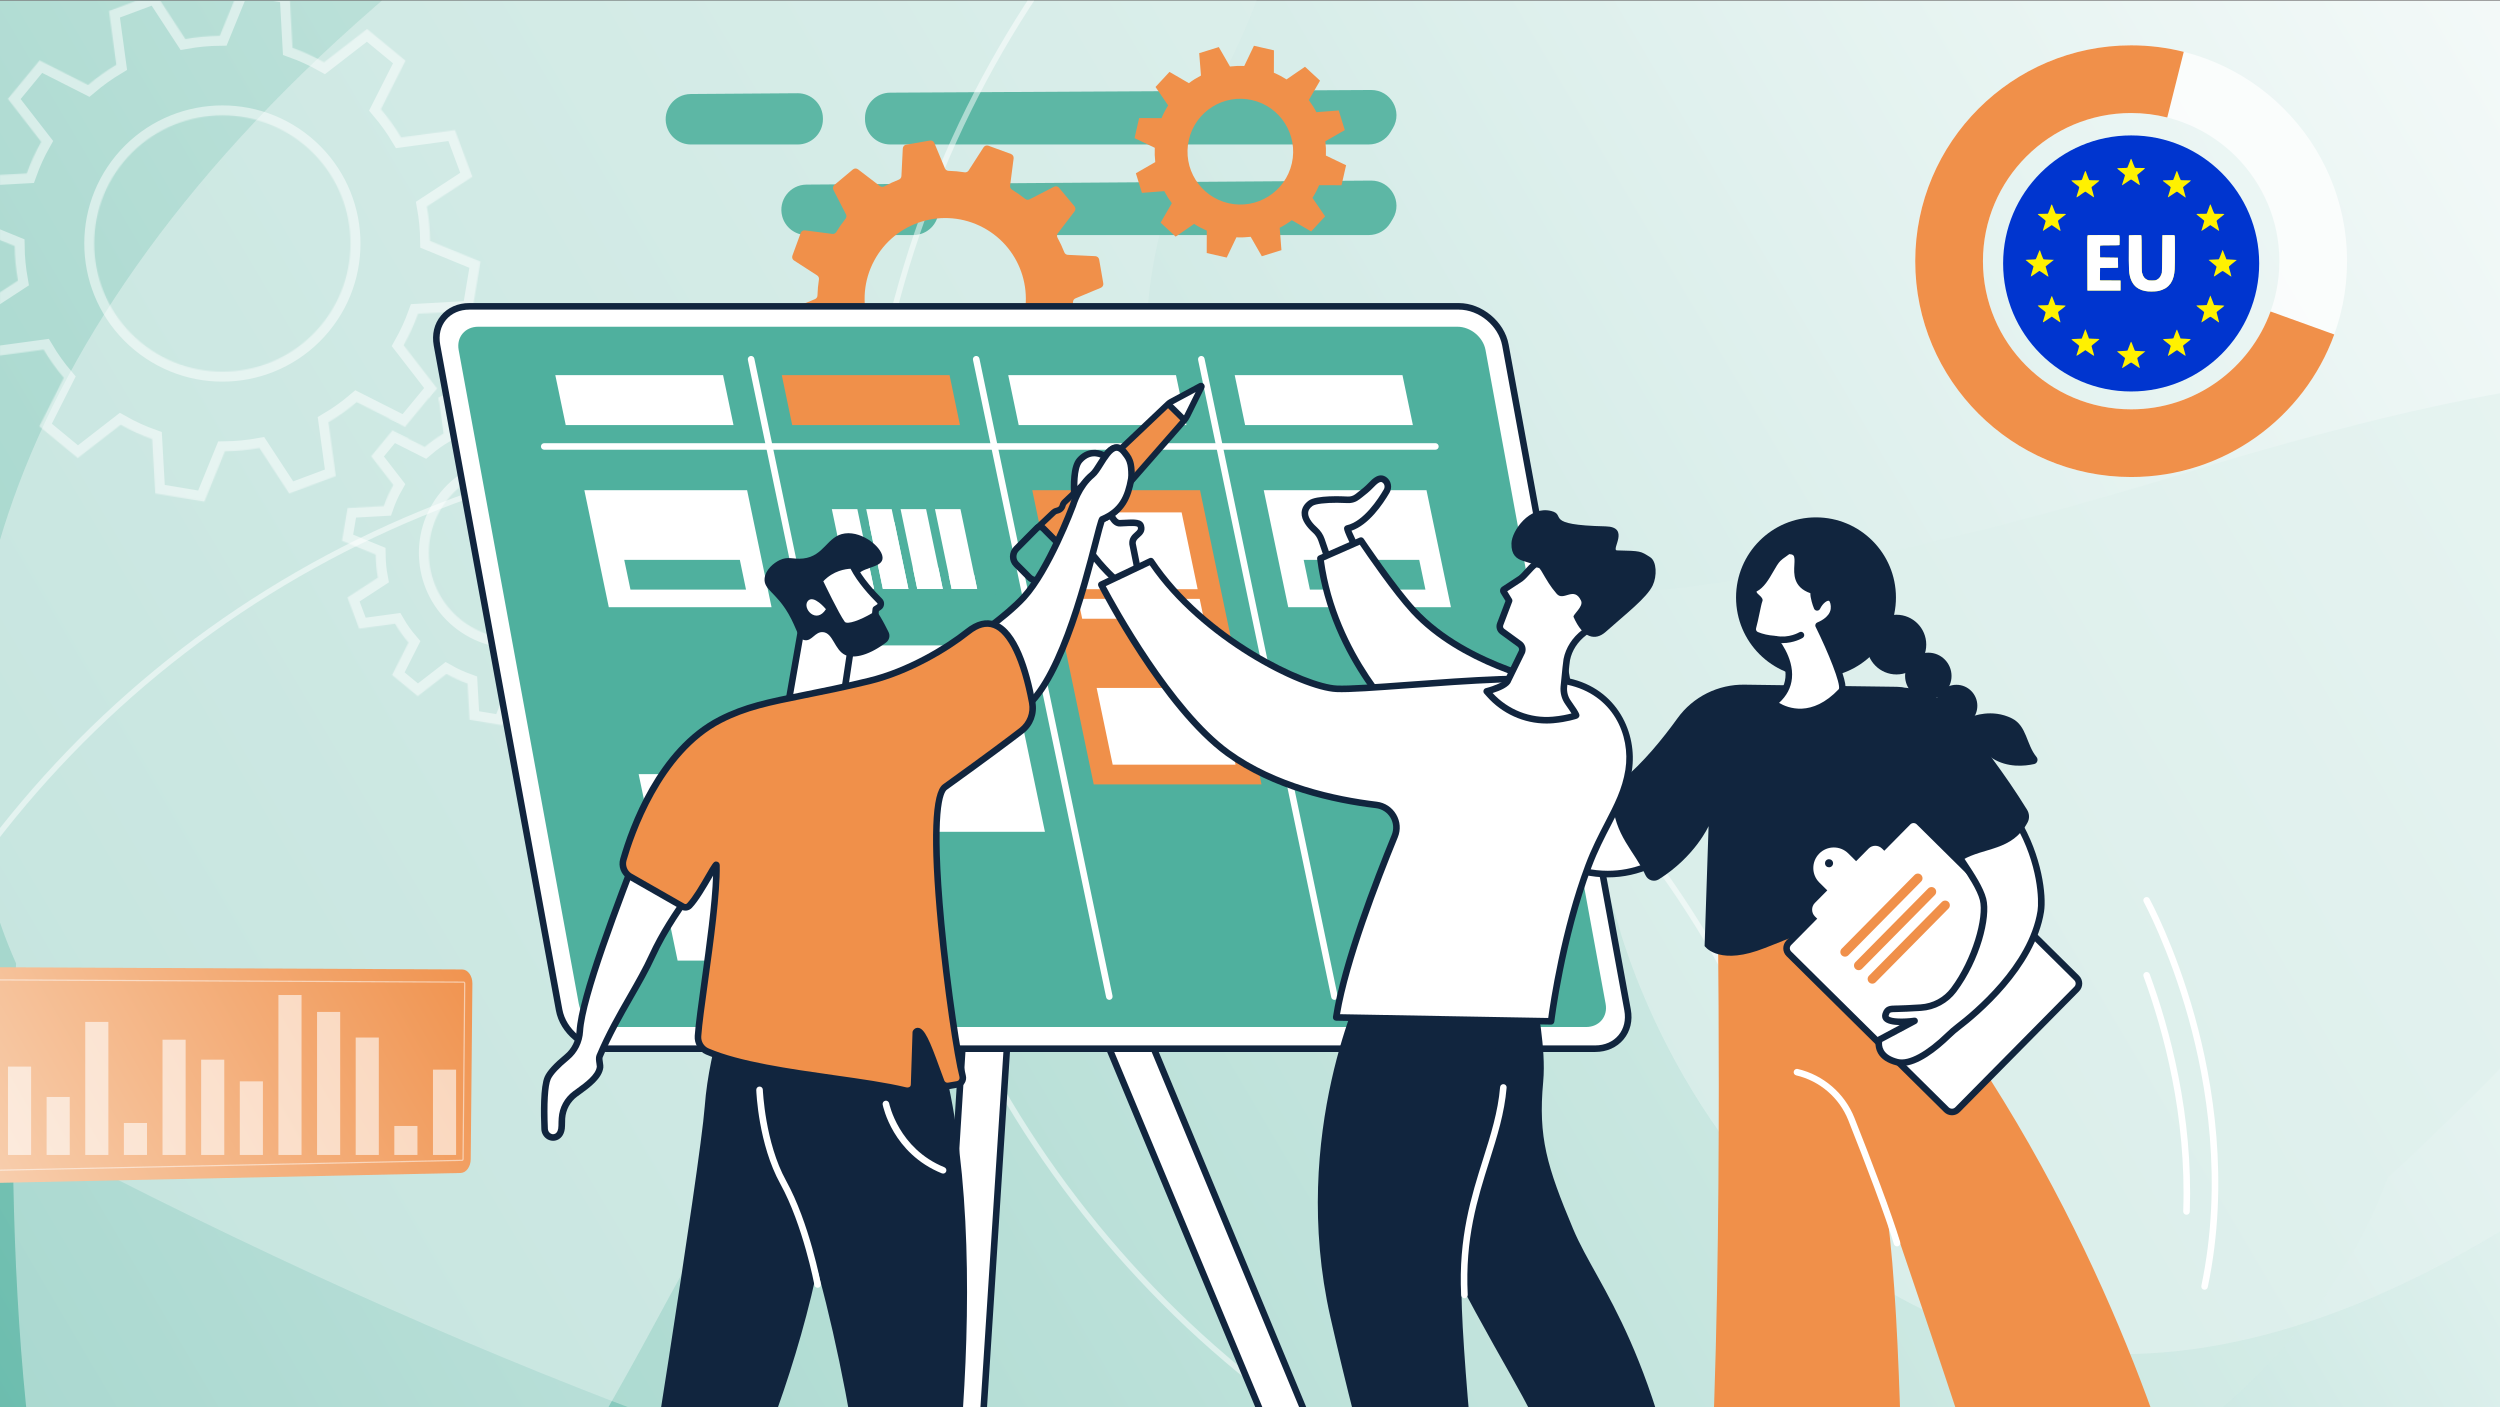 <?xml version="1.0" encoding="UTF-8"?>
<svg xmlns="http://www.w3.org/2000/svg" width="2240" height="1261" viewBox="0 0 2240 1261" fill="none">
  <rect x="0" y="0" width="2240" height="1261" fill="#808080" stroke="none"/>
  <g clip-path="url(#clip0_151_3518)">
    <rect width="2240" height="1260" transform="translate(0 0.732)" fill="url(#paint0_linear_151_3518)"></rect>
    <path opacity="0.5" d="M457.363 -715.444C-349.956 -757.148 -372.439 -235.969 -282.765 29.833C35.94 472.623 -415.559 590.614 -681.147 594.261C1236.23 1865.48 1998.33 1431.14 2139.71 1055.07C2507.2 713.325 2985.38 108.608 1958.21 423.71C931.045 738.811 957.432 313.442 1099.02 61.369C1221.52 -180.192 1264.68 -673.739 457.363 -715.444Z" fill="#D5ECE7"></path>
    <path opacity="0.5" d="M2455.5 941.368C3059.33 403.88 2709.19 17.187 2458.64 -108.974C1920.76 -200.186 2159.17 -601.347 2345.62 -790.526C88.037 -348.171 -149.176 496.323 14.416 863.275C-7.022 1364.65 77.508 2130.94 587.127 1185.08C1096.75 239.22 1376.8 560.473 1453.13 839.333C1535.66 1097.3 1851.67 1478.86 2455.5 941.368Z" fill="#E9F5F3"></path>
    <path d="M797.539 83.032L1228.47 80.629C1246.11 80.529 1257.06 99.766 1247.99 114.877L1245.82 118.475C1241.73 125.282 1234.37 129.447 1226.43 129.447H797.665C785.167 129.447 775.048 119.318 775.048 106.837V105.629C775.048 93.198 785.092 83.095 797.539 83.032Z" fill="#5DB7A5"></path>
    <path d="M737.341 106.145V106.85C737.341 119.344 727.209 129.46 714.724 129.46H619.059C608.814 129.46 599.853 122.577 597.21 112.688C593.397 98.395 604.095 84.354 618.895 84.24L714.561 83.536C727.109 83.435 737.341 93.589 737.341 106.145Z" fill="#5DB7A5"></path>
    <path d="M901.196 164.196L1228.47 161.793C1246.11 161.693 1257.06 180.93 1247.99 196.041L1245.82 199.639C1241.73 206.446 1234.37 210.611 1226.43 210.611H901.322C888.824 210.611 878.705 200.482 878.705 188.001V186.793C878.705 174.375 888.749 164.272 901.196 164.196Z" fill="#5DB7A5"></path>
    <path d="M840.998 187.309V188.014C840.998 200.508 830.867 210.623 818.381 210.623H722.716C712.471 210.623 703.51 203.741 700.867 193.852C697.054 179.559 707.752 165.518 722.553 165.404L818.218 164.7C830.778 164.612 840.998 174.753 840.998 187.309Z" fill="#5DB7A5"></path>
    <circle opacity="0.5" cx="731.664" cy="1320.16" r="930.065" stroke="white" stroke-width="5"></circle>
    <g opacity="0.5">
      <mask id="path-8-inside-1_151_3518" fill="white">
        <path d="M272.331 129.617C223.431 89.259 151.022 96.218 110.688 145.109C70.338 194.059 77.279 266.456 126.195 306.755C175.155 347.129 247.489 340.214 287.839 291.263C328.172 242.372 321.232 169.975 272.331 129.617ZM391.436 347.853L363.056 382.242L319.587 360.284C311.589 367.081 303.157 373.119 294.307 378.338L300.914 426.544L259.133 442.158L232.446 401.372C222.213 403.202 211.876 404.235 201.529 404.367L183.103 449.477L139.119 442.122L136.404 393.502C126.716 390.032 117.256 385.727 108.159 380.559L69.678 410.404L35.266 382.001L57.209 338.553C50.42 330.552 44.39 322.117 39.118 313.247L-9.1 319.802L-24.703 278.058L16.11 251.412C14.285 241.172 13.257 230.829 13.129 220.474L-32.002 202.038L-24.574 158.037L23.997 155.36C27.468 145.664 31.758 136.255 36.943 127.09L7.074 88.579L35.471 54.13L78.923 76.147C86.922 69.35 95.413 63.329 104.22 58.033L97.672 9.844L139.453 -5.77L166.081 35C176.314 33.17 186.635 32.197 196.982 32.064L215.408 -13.046L259.451 -5.675L262.123 42.87C271.811 46.34 281.254 50.705 290.368 55.813L328.908 25.984L363.321 54.387L341.301 97.878C348.09 105.879 354.18 114.331 359.409 123.125L407.627 116.569L423.213 158.373L382.461 185.036C384.301 195.216 385.27 205.543 385.398 215.898L430.513 234.393L423.161 278.351L374.573 281.088C371.118 290.724 366.752 300.176 361.644 309.298L391.436 347.853Z"></path>
        <path d="M509.707 436.192C477.061 409.296 428.734 413.898 401.784 446.561C374.817 479.284 379.473 527.599 412.102 554.555C444.791 581.527 493.134 576.864 520.085 544.201C547.035 511.539 542.396 463.164 509.707 436.192ZM589.295 581.946L570.298 604.915L541.294 590.291C535.967 594.803 530.32 598.843 524.37 602.351L528.793 634.578L500.854 644.986L483.104 617.721C476.226 618.99 469.331 619.614 462.447 619.727L450.153 649.841L420.751 644.915L418.94 612.502C412.468 610.163 406.141 607.288 400.036 603.832L374.312 623.752L351.35 604.811L366.052 575.738C361.486 570.393 357.435 564.803 353.991 558.867L321.801 563.246L311.335 535.335L338.589 517.562C337.307 510.739 336.687 503.84 336.593 496.892L306.446 484.585L311.423 455.236L343.874 453.428C346.154 446.933 349.03 440.601 352.47 434.551L332.574 408.817L351.511 385.831L380.575 400.471C385.902 395.96 391.548 391.92 397.439 388.395L393.06 356.244L420.955 345.76L438.765 373.041C445.567 371.816 452.478 371.133 459.422 371.035L471.716 340.922L501.118 345.847L502.912 378.321C509.342 380.583 515.652 383.518 521.773 386.915L547.497 366.994L570.459 385.935L555.817 415.025C560.323 420.354 564.417 426.019 567.877 431.896L600.068 427.517L610.533 455.427L583.28 473.201C584.485 480.067 585.182 486.923 585.276 493.871L615.363 506.162L610.43 535.586L577.978 537.395C575.655 543.813 572.779 550.145 569.323 556.256L589.295 581.946Z"></path>
      </mask>
      <path d="M272.331 129.617C223.431 89.259 151.022 96.218 110.688 145.109C70.338 194.059 77.279 266.456 126.195 306.755C175.155 347.129 247.489 340.214 287.839 291.263C328.172 242.372 321.232 169.975 272.331 129.617ZM391.436 347.853L363.056 382.242L319.587 360.284C311.589 367.081 303.157 373.119 294.307 378.338L300.914 426.544L259.133 442.158L232.446 401.372C222.213 403.202 211.876 404.235 201.529 404.367L183.103 449.477L139.119 442.122L136.404 393.502C126.716 390.032 117.256 385.727 108.159 380.559L69.678 410.404L35.266 382.001L57.209 338.553C50.42 330.552 44.39 322.117 39.118 313.247L-9.1 319.802L-24.703 278.058L16.11 251.412C14.285 241.172 13.257 230.829 13.129 220.474L-32.002 202.038L-24.574 158.037L23.997 155.36C27.468 145.664 31.758 136.255 36.943 127.09L7.074 88.579L35.471 54.13L78.923 76.147C86.922 69.35 95.413 63.329 104.22 58.033L97.672 9.844L139.453 -5.77L166.081 35C176.314 33.17 186.635 32.197 196.982 32.064L215.408 -13.046L259.451 -5.675L262.123 42.87C271.811 46.34 281.254 50.705 290.368 55.813L328.908 25.984L363.321 54.387L341.301 97.878C348.09 105.879 354.18 114.331 359.409 123.125L407.627 116.569L423.213 158.373L382.461 185.036C384.301 195.216 385.27 205.543 385.398 215.898L430.513 234.393L423.161 278.351L374.573 281.088C371.118 290.724 366.752 300.176 361.644 309.298L391.436 347.853Z" stroke="white" stroke-width="17.841" mask="url(#path-8-inside-1_151_3518)"></path>
      <path d="M509.707 436.192C477.061 409.296 428.734 413.898 401.784 446.561C374.817 479.284 379.473 527.599 412.102 554.555C444.791 581.527 493.134 576.864 520.085 544.201C547.035 511.539 542.396 463.164 509.707 436.192ZM589.295 581.946L570.298 604.915L541.294 590.291C535.967 594.803 530.32 598.843 524.37 602.351L528.793 634.578L500.854 644.986L483.104 617.721C476.226 618.99 469.331 619.614 462.447 619.727L450.153 649.841L420.751 644.915L418.94 612.502C412.468 610.163 406.141 607.288 400.036 603.832L374.312 623.752L351.35 604.811L366.052 575.738C361.486 570.393 357.435 564.803 353.991 558.867L321.801 563.246L311.335 535.335L338.589 517.562C337.307 510.739 336.687 503.84 336.593 496.892L306.446 484.585L311.423 455.236L343.874 453.428C346.154 446.933 349.03 440.601 352.47 434.551L332.574 408.817L351.511 385.831L380.575 400.471C385.902 395.96 391.548 391.92 397.439 388.395L393.06 356.244L420.955 345.76L438.765 373.041C445.567 371.816 452.478 371.133 459.422 371.035L471.716 340.922L501.118 345.847L502.912 378.321C509.342 380.583 515.652 383.518 521.773 386.915L547.497 366.994L570.459 385.935L555.817 415.025C560.323 420.354 564.417 426.019 567.877 431.896L600.068 427.517L610.533 455.427L583.28 473.201C584.485 480.067 585.182 486.923 585.276 493.871L615.363 506.162L610.43 535.586L577.978 537.395C575.655 543.813 572.779 550.145 569.323 556.256L589.295 581.946Z" stroke="white" stroke-width="17.841" mask="url(#path-8-inside-1_151_3518)"></path>
    </g>
    <circle opacity="0.5" cx="1701.87" cy="509.875" r="930.065" stroke="white" stroke-width="5"></circle>
    <path d="M414.126 868.639L-11.585 866.592C-16.716 866.546 -20.883 872.222 -20.844 879.202L-19.9 1047.63C-19.861 1054.66 -15.586 1060.26 -10.428 1060.05L412.857 1050.98C417.783 1050.78 421.714 1045.34 421.776 1038.63L423.258 881.311C423.324 874.373 419.226 868.685 414.126 868.639Z" fill="url(#paint1_linear_151_3518)"></path>
    <path opacity="0.52" d="M-9.221 1049.24C-10.01 1049.24 -10.622 1048.5 -10.625 1047.55L-11.57 879.12C-11.573 878.679 -11.454 878.288 -11.217 877.967C-10.877 877.499 -10.455 877.402 -10.165 877.402L415.547 879.449C415.837 879.453 416.251 879.554 416.587 880.022C416.823 880.347 416.94 880.734 416.936 881.175L415.454 1038.49C415.446 1039.43 414.866 1040.15 414.103 1040.18H414.092L-9.221 1049.24ZM-10.169 878.49C-10.196 878.49 -10.25 878.49 -10.335 878.61C-10.432 878.741 -10.478 878.908 -10.478 879.113L-9.534 1047.54C-9.53 1047.91 -9.333 1048.15 -9.232 1048.15L414.069 1039.09C414.181 1039.08 414.359 1038.83 414.363 1038.48L415.845 881.163C415.845 880.958 415.798 880.796 415.701 880.66C415.616 880.54 415.562 880.54 415.535 880.54L-10.169 878.49Z" fill="white"></path>
    <g opacity="0.6">
      <path d="M27.867 955.672H7.15V1034.84H27.867V955.672Z" fill="white"></path>
      <path d="M62.486 982.881H41.769V1034.84H62.486V982.881Z" fill="white"></path>
      <path d="M97.101 915.637H76.384V1034.84H97.101V915.637Z" fill="white"></path>
      <path d="M131.72 1006.21H111.003V1034.84H131.72V1006.21Z" fill="white"></path>
      <path d="M166.335 931.572H145.618V1034.84H166.335V931.572Z" fill="white"></path>
      <path d="M200.95 949.453H180.233V1034.84H200.95V949.453Z" fill="white"></path>
      <path d="M235.568 968.889H214.852V1034.84H235.568V968.889Z" fill="white"></path>
      <path d="M270.184 891.537H249.467V1034.84H270.184V891.537Z" fill="white"></path>
      <path d="M304.802 906.697H284.086V1034.84H304.802V906.697Z" fill="white"></path>
      <path d="M339.417 929.631H318.701V1034.84H339.417V929.631Z" fill="white"></path>
      <path d="M374.032 1008.86H353.316V1034.84H374.032V1008.86Z" fill="white"></path>
      <path d="M408.651 958.395H387.935V1034.84H408.651V958.395Z" fill="white"></path>
    </g>
    <path opacity="0.73" d="M1909.51 427.418C1802.84 427.418 1716.05 340.662 1716.05 234.02C1716.05 127.385 1802.83 40.623 1909.51 40.623C2016.19 40.623 2102.97 127.378 2102.97 234.02C2102.97 340.662 2016.18 427.418 1909.51 427.418ZM1909.51 101.279C1836.29 101.279 1776.72 160.826 1776.72 234.027C1776.72 307.222 1836.28 366.775 1909.51 366.775C1982.73 366.775 2042.3 307.222 2042.3 234.027C2042.3 160.826 1982.73 101.279 1909.51 101.279Z" fill="white"></path>
    <path d="M1909.51 366.768C1836.29 366.768 1776.72 307.215 1776.72 234.02C1776.72 160.826 1836.28 101.272 1909.51 101.272C1920.67 101.272 1931.5 102.664 1941.86 105.266L1956.64 46.438C1941.55 42.647 1925.76 40.623 1909.51 40.623C1802.84 40.623 1716.05 127.378 1716.05 234.02C1716.05 340.662 1802.83 427.418 1909.51 427.418C1993.13 427.418 2064.53 374.097 2091.48 299.685L2034.41 279.092C2015.91 330.174 1966.91 366.768 1909.51 366.768Z" fill="#F0904A"></path>
    <circle cx="1909.51" cy="236.049" r="114.717" fill="#0035CF"></circle>
    <path d="M1907.72 146.258C1908.45 144.262 1909.11 142.523 1909.18 142.429C1909.25 142.335 1909.42 142.265 1909.53 142.312C1909.65 142.359 1909.89 142.758 1910.05 143.204C1910.21 143.651 1910.85 145.342 1911.46 146.963C1912.07 148.584 1912.7 150.04 1912.85 150.205C1913.06 150.44 1914.21 150.51 1917.52 150.487C1920.9 150.487 1921.94 150.557 1921.94 150.769C1921.94 150.933 1920.36 152.342 1918.41 153.893C1916.46 155.443 1914.87 156.735 1914.89 156.759C1914.89 156.806 1915.1 157.604 1915.38 158.521C1915.64 159.46 1915.95 160.541 1916.06 160.94C1916.18 161.34 1916.49 162.42 1916.75 163.336C1917.03 164.276 1917.24 165.263 1917.24 165.521C1917.24 165.967 1917.21 165.967 1916.6 165.568C1916.25 165.357 1914.58 164.182 1912.89 162.984C1911.22 161.786 1909.65 160.823 1909.42 160.823C1909.2 160.823 1907.37 161.974 1905.38 163.407C1903.38 164.84 1901.62 165.991 1901.5 165.991C1901.36 165.991 1901.26 165.944 1901.26 165.873C1901.26 165.803 1901.48 165.098 1901.76 164.276C1902.04 163.477 1902.63 161.598 1903.07 160.118C1903.52 158.638 1903.94 157.252 1904.01 157.064C1904.08 156.829 1902.96 155.819 1900.47 153.893C1898.47 152.342 1896.85 150.98 1896.9 150.839C1896.92 150.698 1898.68 150.581 1901.41 150.557C1904.65 150.51 1905.92 150.416 1906.13 150.205C1906.27 150.04 1907 148.255 1907.72 146.258Z" fill="#FFF100"></path>
    <path d="M1867.65 154.833C1867.77 154.574 1867.98 154.057 1868.14 153.658C1868.4 152.977 1868.42 152.977 1868.75 153.423C1868.94 153.681 1869.08 153.963 1869.08 154.081C1869.08 154.175 1869.69 155.796 1870.42 157.722C1871.15 159.625 1871.85 161.246 1871.99 161.34C1872.14 161.434 1874.23 161.527 1876.65 161.527C1880.03 161.527 1881.06 161.598 1881.06 161.833C1881.06 161.974 1879.63 163.219 1877.87 164.581C1876.11 165.944 1874.51 167.212 1874.32 167.4C1874.13 167.612 1874.01 168.011 1874.09 168.34C1874.16 168.669 1874.7 170.619 1875.31 172.686C1875.89 174.753 1876.36 176.585 1876.32 176.75C1876.27 176.938 1874.93 176.115 1872.84 174.612C1870.96 173.273 1869.2 172.051 1868.89 171.911C1868.45 171.652 1868.17 171.77 1866.43 172.968C1865.37 173.696 1863.66 174.917 1862.62 175.646C1861.59 176.397 1860.67 176.938 1860.58 176.844C1860.48 176.75 1860.72 175.622 1861.12 174.33C1861.52 173.038 1862.08 171.159 1862.41 170.172C1862.72 169.162 1862.97 168.128 1862.97 167.87C1862.97 167.612 1862.65 167.165 1862.2 166.883C1861.8 166.578 1860.23 165.403 1858.75 164.276C1857.27 163.125 1856.02 162.021 1855.97 161.856C1855.93 161.574 1856.7 161.527 1860.37 161.527C1864.01 161.527 1864.88 161.457 1865.18 161.175C1865.39 160.987 1865.63 160.588 1865.7 160.306C1865.77 160.001 1866.19 158.756 1866.64 157.534C1867.08 156.312 1867.55 155.091 1867.65 154.833Z" fill="#FFF100"></path>
    <path d="M1949.59 154.95C1949.77 154.363 1950.06 153.705 1950.2 153.447C1950.34 153.212 1950.55 153.118 1950.64 153.212C1950.74 153.329 1951.09 154.175 1951.42 155.067C1951.77 155.96 1952.4 157.722 1952.85 158.943C1953.32 160.165 1953.81 161.246 1953.95 161.34C1954.12 161.434 1956.21 161.527 1958.63 161.527C1962.01 161.527 1963.05 161.598 1963.05 161.833C1963.02 161.974 1961.45 163.336 1959.52 164.816C1957.57 166.296 1956 167.659 1956 167.823C1956 167.964 1956.47 169.726 1957.03 171.676C1957.62 173.649 1958.16 175.693 1958.25 176.209C1958.42 177.008 1958.37 177.126 1958.09 176.938C1957.9 176.82 1957.43 176.491 1957.06 176.209C1956.66 175.927 1955.39 175.011 1954.24 174.213C1953.06 173.39 1951.77 172.474 1951.35 172.169C1950.71 171.723 1950.5 171.676 1950.06 171.911C1949.77 172.051 1948.04 173.226 1946.18 174.495C1944.35 175.763 1942.73 176.797 1942.61 176.797C1942.47 176.797 1942.37 176.773 1942.37 176.75C1942.37 176.703 1942.63 175.834 1942.96 174.8C1943.29 173.766 1943.88 171.84 1944.25 170.525C1944.65 169.186 1944.96 167.964 1944.96 167.823C1944.96 167.659 1943.99 166.766 1942.8 165.873C1941.6 164.981 1940.52 164.111 1940.4 163.994C1940.26 163.853 1939.65 163.407 1939.01 162.984C1938.4 162.561 1937.91 162.068 1937.91 161.88C1937.91 161.574 1938.59 161.527 1942.47 161.48C1944.98 161.434 1947.1 161.363 1947.17 161.293C1947.24 161.222 1947.73 160.024 1948.25 158.591C1948.79 157.158 1949.37 155.537 1949.59 154.95Z" fill="#FFF100"></path>
    <path d="M1837.79 183.938C1837.77 183.82 1837.89 183.586 1838.07 183.421C1838.26 183.257 1838.47 183.21 1838.54 183.327C1838.64 183.421 1838.87 183.914 1839.06 184.431C1839.27 184.948 1839.95 186.686 1840.56 188.307C1841.17 189.928 1841.79 191.314 1841.93 191.408C1842.07 191.502 1844.16 191.596 1846.58 191.596C1850.34 191.596 1850.99 191.643 1850.99 191.948C1850.99 192.136 1850.92 192.301 1850.81 192.301C1850.71 192.301 1849.89 192.911 1848.97 193.663C1848.03 194.391 1846.53 195.589 1845.61 196.294C1844.7 196.999 1843.95 197.751 1843.95 197.939C1843.95 198.126 1844.16 199.019 1844.42 199.935C1844.67 200.851 1845.1 202.261 1845.36 203.107C1845.59 203.952 1845.92 205.103 1846.06 205.691C1846.2 206.278 1846.25 206.795 1846.18 206.865C1846.11 206.936 1845.9 206.889 1845.71 206.748C1845.52 206.607 1843.83 205.432 1841.95 204.117C1840.07 202.778 1838.47 201.697 1838.36 201.697C1838.26 201.697 1836.52 202.872 1834.48 204.281C1832.46 205.714 1830.67 206.865 1830.56 206.865C1830.42 206.865 1830.39 206.63 1830.46 206.348C1830.53 206.043 1830.86 204.915 1831.19 203.811C1831.52 202.707 1832.04 201.039 1832.34 200.123C1832.65 199.184 1832.91 198.22 1832.91 198.009C1832.91 197.774 1832.18 197.022 1831.21 196.294C1830.3 195.589 1829.41 194.908 1829.29 194.767C1829.15 194.626 1828.32 194.016 1827.46 193.358C1826.59 192.724 1825.86 192.042 1825.86 191.901C1825.86 191.666 1826.84 191.596 1830.02 191.596C1832.32 191.596 1834.41 191.526 1834.67 191.479C1835.02 191.385 1835.44 190.515 1836.48 187.767C1837.23 185.817 1837.82 184.079 1837.79 183.938Z" fill="#FFF100"></path>
    <path d="M1979.18 186.193C1979.63 184.972 1980.05 183.773 1980.12 183.562C1980.19 183.327 1980.34 183.139 1980.45 183.139C1980.57 183.139 1980.76 183.374 1980.88 183.68C1980.99 183.961 1981.35 184.878 1981.67 185.723C1982 186.569 1982.57 188.049 1982.92 189.012C1983.27 189.975 1983.74 190.962 1983.93 191.197C1984.26 191.572 1984.78 191.619 1988.7 191.596C1991.14 191.596 1993.11 191.666 1993.11 191.784C1993.14 191.878 1992.08 192.794 1990.79 193.828C1989.52 194.861 1987.92 196.13 1987.27 196.647C1986.61 197.163 1986.07 197.774 1986.07 198.009C1986.07 198.22 1986.4 199.489 1986.8 200.828C1987.19 202.143 1987.71 204.023 1987.97 204.986C1988.23 205.949 1988.42 206.818 1988.37 206.912C1988.32 207.03 1987.12 206.254 1985.71 205.221C1984.28 204.211 1982.52 202.989 1980.43 201.697L1976.67 204.281C1974.6 205.714 1972.79 206.865 1972.68 206.865C1972.54 206.865 1972.44 206.818 1972.44 206.748C1972.44 206.677 1972.98 204.868 1973.64 202.707C1974.3 200.523 1974.91 198.549 1974.96 198.291C1975.03 198.033 1974.93 197.657 1974.74 197.469C1974.56 197.281 1972.96 196.012 1971.2 194.65C1969.44 193.287 1967.98 192.042 1967.98 191.901C1967.98 191.666 1968.97 191.596 1972.02 191.572C1974.25 191.572 1976.32 191.549 1976.6 191.526C1976.86 191.502 1977.14 191.432 1977.21 191.361C1977.26 191.291 1977.54 190.609 1977.85 189.834C1978.13 189.059 1978.74 187.415 1979.18 186.193Z" fill="#FFF100"></path>
    <path d="M1870.3 235.924C1870.23 218.305 1870.28 211.399 1870.47 211.07C1870.73 210.647 1871.17 210.624 1884.66 210.624C1895.58 210.624 1898.63 210.671 1898.87 210.906C1899.08 211.141 1899.15 212.268 1899.15 215.157C1899.15 217.319 1899.1 219.245 1899.03 219.433C1898.94 219.738 1897.76 219.785 1890.51 219.785C1885.9 219.785 1881.98 219.879 1881.84 219.973C1881.6 220.091 1881.56 221.406 1881.65 230.709L1897.62 230.943L1897.74 235.172C1897.81 237.497 1897.83 239.541 1897.79 239.706C1897.76 239.917 1895.91 240.011 1881.65 240.105L1881.53 251.263L1899.97 251.381V260.307H1870.37L1870.3 235.924Z" fill="#FFF100"></path>
    <path d="M1907.49 211L1908.08 210.835C1908.41 210.741 1910.85 210.671 1913.53 210.647C1918.2 210.624 1918.41 210.647 1918.65 211.094C1918.79 211.399 1918.88 217.248 1918.88 227.138C1918.91 238.977 1918.98 243.018 1919.21 244.098C1919.38 244.874 1919.75 246.048 1920.03 246.682C1920.32 247.34 1920.93 248.303 1921.37 248.867C1921.89 249.501 1922.71 250.112 1923.75 250.629C1925.27 251.357 1925.46 251.381 1928.16 251.381C1930.06 251.381 1931.24 251.263 1931.8 251.052C1932.25 250.864 1933.09 250.371 1933.68 249.971C1934.27 249.548 1935.07 248.703 1935.47 248.068C1935.87 247.434 1936.31 246.541 1936.48 246.095C1936.64 245.649 1936.9 244.85 1937.04 244.333C1937.18 243.746 1937.32 237.263 1937.56 210.741L1942.84 210.671C1947.68 210.624 1948.15 210.647 1948.41 211.023C1948.65 211.352 1948.72 214.476 1948.72 224.601C1948.72 231.836 1948.62 239.4 1948.48 241.397C1948.32 243.863 1948.06 245.813 1947.64 247.387C1947.31 248.679 1946.72 250.417 1946.32 251.263C1945.92 252.109 1945.26 253.26 1944.89 253.847C1944.49 254.434 1943.55 255.515 1942.8 256.267C1942.04 256.995 1940.78 257.982 1939.95 258.428C1939.16 258.874 1937.65 259.532 1936.62 259.908C1935.58 260.284 1933.94 260.707 1932.98 260.871C1932.01 261.012 1929.62 261.153 1927.69 261.153C1925.32 261.153 1923.56 261.035 1922.29 260.777C1921.26 260.566 1919.8 260.19 1919.05 259.931C1918.32 259.696 1917.21 259.203 1916.58 258.874C1915.97 258.522 1914.96 257.864 1914.33 257.394C1913.69 256.925 1912.66 255.914 1912.02 255.139C1911.39 254.364 1910.47 252.884 1909.96 251.85C1909.46 250.817 1908.78 248.914 1908.45 247.622C1908.08 246.119 1907.77 243.934 1907.61 241.514C1907.44 239.212 1907.37 232.564 1907.49 211Z" fill="#FFF100"></path>
    <path d="M1823.98 232.259C1824.17 232.165 1825.01 230.262 1825.83 228.054C1827.15 224.601 1827.41 224.061 1827.71 224.272C1827.93 224.413 1828.07 224.671 1828.02 224.812C1828 224.953 1828.56 226.598 1829.29 228.477C1830.02 230.356 1830.72 232.024 1830.89 232.188C1831.05 232.4 1831.87 232.494 1833.49 232.517C1834.78 232.517 1836.85 232.588 1840.31 232.823L1837.23 235.289C1835.51 236.652 1833.85 237.967 1832.86 238.695L1833.82 241.984C1834.34 243.793 1834.9 245.813 1835.11 246.448C1835.3 247.105 1835.42 247.693 1835.35 247.81C1835.3 247.904 1834.97 247.786 1834.62 247.575C1834.27 247.34 1832.48 246.119 1830.67 244.85C1828.65 243.464 1827.29 242.642 1827.15 242.783C1827.01 242.9 1825.27 244.122 1823.27 245.508C1821.28 246.87 1819.61 247.927 1819.56 247.81C1819.52 247.716 1819.68 246.894 1819.94 245.978C1820.2 245.062 1820.78 243.065 1821.25 241.514C1821.72 239.964 1822.08 238.672 1822.05 238.648C1822.01 238.648 1820.38 237.38 1818.46 235.877C1816.51 234.373 1814.91 233.034 1814.86 232.917C1814.84 232.799 1816.79 232.658 1819.21 232.588C1821.65 232.517 1823.79 232.376 1823.98 232.259Z" fill="#FFF100"></path>
    <path d="M1989.45 229.135C1990.08 227.42 1990.81 225.541 1991.05 224.953L1991.52 223.896L1991.82 224.601C1992.01 224.977 1992.76 226.903 1994.88 232.353L1999.53 232.588C2002.06 232.729 2004.16 232.87 2004.16 232.94C2004.13 233.011 2003.69 233.41 2003.14 233.809C2002.6 234.232 2001.01 235.501 1999.6 236.628C1997.2 238.578 1997.06 238.742 1997.18 239.4C1997.25 239.776 1997.41 240.481 1997.53 240.927C1997.67 241.373 1998.16 243.135 1998.63 244.803C1999.1 246.471 1999.41 247.88 1999.34 247.927C1999.27 247.951 1998.52 247.481 1997.65 246.87C1996.76 246.283 1995.11 245.109 1993.94 244.286C1992.76 243.488 1991.66 242.806 1991.47 242.806C1991.28 242.806 1989.47 243.957 1987.48 245.367C1985.48 246.8 1983.74 247.88 1983.65 247.787C1983.55 247.693 1983.91 246.189 1984.45 244.451C1984.99 242.712 1985.53 240.904 1985.64 240.457C1985.76 240.011 1985.93 239.424 1986 239.165C1986.09 238.789 1985.43 238.155 1982.52 235.877C1980.57 234.326 1978.93 232.987 1978.88 232.893C1978.83 232.776 1980.76 232.635 1983.2 232.564C1985.62 232.494 1987.76 232.4 1987.95 232.353C1988.16 232.306 1988.77 230.99 1989.45 229.135Z" fill="#FFF100"></path>
    <path d="M1978.53 269.868C1979.23 267.965 1979.96 266.039 1980.12 265.593L1980.45 264.771L1980.78 265.475C1980.95 265.851 1981.7 267.777 1982.43 269.704C1983.15 271.653 1983.76 273.251 1983.79 273.298C1983.81 273.345 1985.88 273.439 1988.39 273.533C1991.09 273.627 1992.97 273.791 1993.02 273.932C1993.04 274.049 1991.96 275.013 1990.6 276.046C1989.24 277.08 1987.66 278.301 1987.08 278.748C1986.18 279.452 1986.04 279.664 1986.14 280.275C1986.18 280.65 1986.72 282.671 1987.34 284.738C1987.92 286.805 1988.39 288.637 1988.35 288.802C1988.32 288.99 1987.66 288.661 1986.65 287.933C1985.74 287.275 1984.07 286.1 1982.94 285.278C1981.79 284.456 1980.69 283.798 1980.48 283.822C1980.24 283.822 1978.46 284.973 1976.48 286.335C1974.51 287.721 1972.79 288.849 1972.68 288.849C1972.54 288.849 1972.44 288.778 1972.44 288.684C1972.44 288.567 1973.03 286.594 1973.73 284.268C1974.44 281.942 1974.98 279.875 1974.91 279.687C1974.84 279.499 1974.42 279.077 1973.97 278.748C1973.55 278.419 1972 277.268 1970.56 276.164C1969.13 275.06 1967.96 274.026 1967.98 273.885C1967.98 273.65 1968.75 273.58 1971.08 273.58C1972.79 273.58 1974.89 273.509 1977.26 273.298L1978.53 269.868Z" fill="#FFF100"></path>
    <path d="M1836.73 269.116C1837.18 267.895 1837.74 266.462 1837.98 265.969C1838.21 265.452 1838.47 265.146 1838.57 265.264C1838.64 265.381 1839.37 267.214 1840.19 269.351C1840.99 271.489 1841.67 273.251 1841.69 273.298C1841.69 273.321 1843.76 273.439 1846.27 273.533C1848.97 273.627 1850.85 273.791 1850.9 273.932C1850.95 274.049 1849.8 275.06 1848.36 276.164C1846.93 277.268 1845.4 278.419 1844.98 278.748C1844.53 279.077 1844.13 279.499 1844.06 279.687C1843.99 279.875 1844.46 281.989 1845.12 284.385C1845.78 286.782 1846.27 288.778 1846.2 288.849C1846.11 288.919 1845.59 288.637 1845 288.262C1844.44 287.886 1842.75 286.688 1841.24 285.631C1839.76 284.55 1838.47 283.681 1838.43 283.681C1838.36 283.681 1836.55 284.902 1834.43 286.382C1832.29 287.862 1830.49 288.966 1830.44 288.849C1830.37 288.731 1830.58 287.745 1830.91 286.688C1831.26 285.607 1831.82 283.704 1832.2 282.459C1832.6 281.191 1832.91 280.016 1832.88 279.875C1832.88 279.711 1832.27 279.1 1831.5 278.513C1830.74 277.925 1829.17 276.727 1828 275.811C1826.82 274.895 1825.86 274.026 1825.86 273.885C1825.86 273.65 1826.73 273.58 1829.43 273.533C1831.4 273.533 1833.12 273.486 1833.26 273.462C1833.37 273.418 1833.84 273.394 1834.29 273.372L1834.36 273.368C1835.18 273.345 1835.28 273.274 1835.58 272.358C1835.77 271.794 1836.29 270.338 1836.73 269.116Z" fill="#FFF100"></path>
    <path d="M1866.62 299.772C1867.06 298.48 1867.67 296.836 1867.95 296.131C1868.31 295.215 1868.49 294.933 1868.61 295.191C1868.73 295.376 1869.28 296.768 1869.88 298.29L1869.9 298.363C1870.49 299.913 1871.15 301.651 1871.69 303.296L1874.91 303.484C1876.67 303.578 1878.78 303.648 1879.58 303.648C1880.62 303.648 1881.06 303.742 1881.04 303.954C1881.04 304.094 1879.44 305.457 1877.52 306.937C1875.59 308.417 1874.01 309.803 1874.01 309.991C1874.01 310.179 1874.3 311.236 1874.63 312.34C1874.95 313.444 1875.49 315.323 1875.85 316.498C1876.2 317.696 1876.41 318.753 1876.32 318.847C1876.22 318.964 1874.44 317.837 1872.37 316.404C1870.3 314.947 1868.54 313.749 1868.49 313.749C1868.42 313.749 1866.69 314.924 1864.62 316.333C1862.55 317.743 1860.74 318.87 1860.62 318.8C1860.46 318.729 1860.53 318.283 1860.74 317.578C1860.95 316.944 1861.21 316.122 1861.33 315.746C1861.42 315.37 1861.85 313.984 1862.25 312.692C1862.65 311.4 1862.97 310.179 1862.97 309.991C1862.97 309.803 1861.89 308.793 1860.58 307.783C1859.24 306.749 1857.67 305.527 1857.05 305.081C1856.44 304.611 1855.95 304.118 1855.93 304C1855.93 303.86 1857.74 303.695 1865.21 303.39L1865.49 302.755C1865.63 302.403 1866.15 301.064 1866.62 299.772Z" fill="#FFF100"></path>
    <path d="M1948.5 300.007C1949.05 298.457 1949.7 296.718 1949.98 296.155C1950.24 295.591 1950.53 295.215 1950.62 295.332C1950.71 295.45 1951.23 296.718 1951.77 298.128C1952.29 299.537 1952.97 301.299 1953.79 303.296L1958.32 303.531C1960.96 303.672 1962.9 303.86 1962.95 304C1962.98 304.118 1961.89 305.081 1960.53 306.115C1959.17 307.148 1957.6 308.37 1957.03 308.816C1956.47 309.262 1956 309.779 1956 309.944C1956 310.085 1956.52 312.058 1957.17 314.29C1957.83 316.498 1958.32 318.494 1958.3 318.706C1958.23 318.988 1957.29 318.424 1954.59 316.521C1952.57 315.112 1950.83 313.89 1950.71 313.82C1950.57 313.773 1949.94 314.055 1949.26 314.501C1948.6 314.924 1946.88 316.098 1945.45 317.108C1944.02 318.095 1942.73 318.917 1942.61 318.917C1942.47 318.917 1942.42 318.729 1942.47 318.518C1942.51 318.283 1943.1 316.357 1943.76 314.219C1944.42 312.081 1944.96 310.179 1944.96 309.991C1944.96 309.803 1944.42 309.216 1943.76 308.699C1943.08 308.182 1942.14 307.43 1941.65 307.054C1941.18 306.678 1940.12 305.856 1939.34 305.246C1938.54 304.611 1937.91 304.047 1937.91 303.954C1937.91 303.836 1940 303.672 1942.54 303.578C1945.62 303.437 1947.24 303.272 1947.35 303.108C1947.45 302.943 1947.96 301.557 1948.5 300.007Z" fill="#FFF100"></path>
    <path d="M1907.56 310.695C1908.19 308.957 1908.85 307.242 1908.99 306.89C1909.13 306.514 1909.37 306.232 1909.53 306.232C1909.7 306.232 1910.36 307.759 1911.08 309.826C1911.79 311.776 1912.49 313.632 1912.68 313.937C1912.99 314.407 1913.2 314.454 1915.17 314.477C1916.37 314.501 1918.46 314.571 1922.27 314.806L1920.83 315.981C1920.06 316.639 1918.44 317.884 1917.29 318.8C1916.11 319.716 1915.1 320.609 1915.03 320.797C1914.96 320.985 1915.48 323.052 1916.16 325.377C1916.84 327.703 1917.36 329.7 1917.26 329.794C1917.19 329.911 1915.48 328.831 1913.48 327.398C1911.46 325.965 1909.67 324.814 1909.49 324.814C1909.27 324.814 1907.44 325.965 1905.38 327.398C1903.31 328.831 1901.52 329.911 1901.41 329.794C1901.31 329.7 1901.33 329.394 1901.48 329.136C1901.62 328.878 1902.18 327.092 1902.77 325.142C1903.33 323.216 1903.87 321.454 1903.97 321.266C1904.04 321.078 1903.97 320.75 1903.78 320.562C1903.59 320.374 1901.95 319.035 1900.11 317.625C1898.28 316.216 1896.8 314.971 1896.8 314.877C1896.8 314.759 1898.87 314.618 1901.41 314.524C1903.94 314.407 1906.08 314.243 1906.2 314.102C1906.32 313.984 1906.93 312.434 1907.56 310.695Z" fill="#FFF100"></path>
    <path d="M812.867 331.419C777.693 312.593 764.415 268.765 783.241 233.591C802.034 198.383 845.829 185.106 881.003 203.932C916.178 222.757 929.422 266.552 910.629 301.76C891.804 336.967 848.042 350.245 812.867 331.419ZM983.885 306.285C984.446 304.666 983.852 302.883 982.432 301.958L961.69 288.582C960.468 287.789 959.874 286.369 960.072 284.949C960.832 280.16 961.261 275.371 961.393 270.582C961.426 269.161 962.285 267.873 963.606 267.345L986.362 257.833C987.947 257.172 988.839 255.521 988.542 253.837L984.843 232.534C984.545 230.849 983.125 229.627 981.441 229.528L956.769 228.339C955.349 228.273 954.094 227.348 953.598 225.994C951.848 221.535 949.833 217.176 947.521 212.948C946.861 211.693 946.96 210.141 947.819 209.018L962.813 189.366C963.837 188.012 963.804 186.13 962.714 184.809L948.875 168.229C947.786 166.907 945.936 166.544 944.417 167.337L922.486 178.599C921.198 179.26 919.679 179.095 918.556 178.203C914.824 175.23 910.894 172.456 906.765 169.946C905.543 169.186 904.849 167.799 905.048 166.379L908.218 141.872C908.416 140.188 907.459 138.57 905.84 137.975L885.561 130.544C883.976 129.982 882.192 130.577 881.268 131.997L867.891 152.772C867.099 153.994 865.679 154.588 864.258 154.39C859.469 153.63 854.68 153.201 849.924 153.069C848.504 153.036 847.216 152.177 846.655 150.856L837.176 128.1C836.548 126.515 834.864 125.623 833.179 125.92L811.909 129.619C810.225 129.916 809.003 131.337 808.904 133.054L807.682 157.726C807.616 159.179 806.691 160.401 805.37 160.929C800.911 162.68 796.551 164.695 792.324 167.007C791.069 167.667 789.517 167.601 788.394 166.709L768.775 151.715C767.421 150.691 765.538 150.724 764.217 151.814L747.637 165.685C746.349 166.775 745.953 168.625 746.746 170.177L758.008 192.108C758.669 193.363 758.47 194.915 757.579 196.038C754.606 199.737 751.865 203.7 749.322 207.829C748.562 209.084 747.208 209.745 745.755 209.579L721.281 206.409C719.597 206.178 717.978 207.168 717.417 208.754L709.986 229.066C709.391 230.684 709.986 232.468 711.439 233.392L732.147 246.769C733.369 247.561 733.997 248.981 733.766 250.402C733.006 255.191 732.577 259.98 732.445 264.736C732.412 266.189 731.553 267.444 730.232 268.005L707.476 277.517C705.923 278.178 704.998 279.829 705.296 281.514L708.995 302.817C709.292 304.501 710.712 305.723 712.397 305.822L737.068 307.011C738.489 307.077 739.744 308.002 740.272 309.356C742.023 313.815 744.037 318.175 746.316 322.402C747.01 323.657 746.911 325.21 746.019 326.333L731.024 345.984C730 347.338 730.034 349.221 731.123 350.542L744.995 367.122C746.085 368.443 747.935 368.806 749.454 368.014L771.351 356.751C772.639 356.091 774.159 356.256 775.282 357.147C779.014 360.12 782.944 362.894 787.072 365.404C788.294 366.164 788.988 367.551 788.823 368.971L785.619 393.478C785.421 395.162 786.412 396.781 787.997 397.375L808.276 404.773C809.862 405.368 811.678 404.773 812.603 403.32L825.979 382.579C826.739 381.357 828.159 380.729 829.579 380.96C834.368 381.72 839.157 382.149 843.913 382.282C845.366 382.315 846.622 383.173 847.183 384.494L856.662 407.251C857.323 408.836 858.974 409.728 860.658 409.43L881.928 405.698C883.613 405.434 884.868 404.014 884.934 402.296L886.156 377.592C886.222 376.171 887.147 374.949 888.468 374.421C892.959 372.67 897.319 370.623 901.514 368.344C902.802 367.65 904.321 367.749 905.444 368.641L925.062 383.636C926.417 384.66 928.332 384.627 929.62 383.537L946.2 369.665C947.521 368.575 947.885 366.692 947.092 365.173L935.863 343.243C935.202 341.955 935.367 340.435 936.259 339.312C939.231 335.613 942.006 331.65 944.516 327.522C945.275 326.266 946.663 325.573 948.083 325.771L972.556 328.942C974.241 329.173 975.859 328.182 976.454 326.564L983.885 306.285Z" fill="#F0904A"></path>
    <path d="M1100.8 182.095C1075.31 176.282 1059.39 150.916 1065.2 125.386C1070.98 99.856 1096.38 83.87 1121.84 89.683C1147.34 95.496 1163.29 120.894 1157.48 146.392C1151.67 171.922 1126.3 187.908 1100.8 182.095ZM1202 165.977L1206.1 148.043L1188 139.39C1188.19 135.03 1188.03 130.769 1187.53 126.575L1204.94 116.568L1199.49 98.964L1179.48 100.516C1177.53 96.718 1175.22 93.118 1172.67 89.683L1182.75 72.277L1169.27 59.793L1152.72 71.154C1149.16 68.875 1145.39 66.861 1141.39 65.176L1141.46 45.095L1123.53 41L1114.84 59.132C1110.51 58.934 1106.25 59.099 1102.06 59.595L1092.05 42.189L1074.48 47.639L1076.07 67.686C1072.27 69.668 1068.63 71.947 1065.23 74.523L1047.86 64.417L1035.34 77.925L1046.67 94.472C1044.39 98.039 1042.41 101.837 1040.73 105.834L1020.65 105.8L1016.55 123.735L1034.68 132.421C1034.48 136.748 1034.62 141.041 1035.11 145.236L1017.74 155.243L1023.16 172.814L1043.17 171.262C1045.15 175.06 1047.43 178.693 1049.97 182.095L1039.9 199.5L1053.38 212.018L1069.92 200.623C1073.49 202.935 1077.29 204.917 1081.28 206.601L1081.22 226.715L1099.15 230.778L1107.81 212.645C1112.13 212.843 1116.39 212.678 1120.62 212.183L1130.59 229.589L1148.17 224.139L1146.61 204.091C1150.41 202.142 1154.04 199.864 1157.45 197.287L1174.82 207.361L1187.3 193.853L1175.97 177.306C1178.25 173.739 1180.24 169.94 1181.92 165.944L1202 165.977Z" fill="#F0904A"></path>
    <path d="M1346.63 355.159C1346.5 355.159 1346.33 355.159 1346.17 355.126C1344.58 354.861 1343.46 353.342 1343.72 351.757C1344.15 348.982 1344.38 346.109 1344.38 343.302C1344.38 325.434 1335.53 308.887 1320.67 298.978C1319.31 298.087 1318.95 296.27 1319.84 294.916C1320.74 293.562 1322.55 293.165 1323.94 294.09C1340.42 305.088 1350.29 323.485 1350.29 343.302C1350.29 346.439 1350.03 349.577 1349.54 352.681C1349.3 354.135 1348.05 355.159 1346.63 355.159Z" fill="#F0904A"></path>
    <path d="M870.765 1425.46L914.494 749.022L1196.55 1425.46H1235.59L924.732 676.757L878.791 676.691L831.726 1425.46H870.765Z" fill="white"></path>
    <path d="M1198.53 1422.52H1231.16L922.751 679.695L881.565 679.662L834.864 1422.52H868.024L911.554 748.855C911.653 747.468 912.644 746.345 913.998 746.114C915.352 745.916 916.673 746.642 917.202 747.897L1198.53 1422.52ZM1235.59 1428.4H1196.55C1195.36 1428.4 1194.3 1427.67 1193.84 1426.58L916.607 761.802L873.737 1425.66C873.638 1427.21 872.35 1428.4 870.765 1428.4H831.726C830.933 1428.4 830.141 1428.07 829.579 1427.48C829.051 1426.88 828.754 1426.09 828.787 1425.26L875.851 676.524C875.95 674.972 877.238 673.75 878.791 673.75L924.732 673.816C925.921 673.816 926.978 674.543 927.441 675.633L1238.3 1424.34C1238.69 1425.23 1238.6 1426.29 1238.03 1427.11C1237.51 1427.91 1236.58 1428.4 1235.59 1428.4Z" fill="#11253E"></path>
    <path d="M1307.03 274.465H420.563C401.011 274.465 387.998 289.988 391.532 309.177L500.953 904.899C504.487 924.088 523.214 939.611 542.766 939.611H1429.26C1448.82 939.611 1461.83 924.088 1458.3 904.899L1348.84 309.177C1345.34 289.988 1326.61 274.465 1307.03 274.465Z" fill="white"></path>
    <path d="M420.563 277.42C411.976 277.42 404.545 280.69 399.624 286.569C394.736 292.448 392.886 300.275 394.405 308.664L503.859 904.386C507.129 922.188 524.601 936.687 542.766 936.687H1429.26C1437.85 936.687 1445.28 933.417 1450.2 927.539C1455.09 921.66 1456.94 913.799 1455.39 905.443L1345.97 309.721C1342.7 291.919 1325.23 277.42 1307.03 277.42H420.563ZM1429.26 942.566H542.766C521.893 942.566 501.845 925.92 498.08 905.443L388.626 309.721C386.776 299.615 389.055 290.037 395.099 282.803C401.143 275.537 410.193 271.541 420.563 271.541H1307.03C1327.94 271.541 1347.98 288.187 1351.75 308.664L1461.2 904.386C1463.05 914.493 1460.77 924.071 1454.73 931.304C1448.68 938.57 1439.64 942.566 1429.26 942.566Z" fill="#11253E"></path>
    <path d="M543.79 920.21C531.999 920.21 520.704 910.863 518.59 899.402L410.952 313.556C408.872 302.062 416.732 292.748 428.49 292.748H1305.84C1317.63 292.748 1328.89 302.062 1331.01 313.556L1438.64 899.402C1440.76 910.863 1432.9 920.21 1421.11 920.21H543.79Z" fill="#4FB09E"></path>
    <path d="M1286.12 402.959H487.61C485.992 402.959 484.671 401.638 484.671 400.02C484.671 398.401 485.992 397.08 487.61 397.08H1286.12C1287.74 397.08 1289.06 398.401 1289.06 400.02C1289.06 401.638 1287.74 402.959 1286.12 402.959Z" fill="white"></path>
    <path d="M993.959 895.886C992.604 895.886 991.382 894.928 991.085 893.541L871.789 322.491C871.459 320.905 872.483 319.353 874.068 318.99C875.653 318.659 877.239 319.683 877.569 321.269L996.832 892.319C997.162 893.904 996.138 895.489 994.553 895.82C994.355 895.853 994.157 895.886 993.959 895.886Z" fill="white"></path>
    <path d="M792.258 895.886C790.904 895.886 789.682 894.928 789.384 893.541L670.088 322.491C669.758 320.905 670.782 319.353 672.367 318.99C673.985 318.659 675.538 319.683 675.868 321.269L795.164 892.319C795.495 893.904 794.471 895.489 792.852 895.82C792.654 895.853 792.456 895.886 792.258 895.886Z" fill="white"></path>
    <path d="M1195.66 895.886C1194.27 895.886 1193.05 894.928 1192.79 893.541L1073.49 322.491C1073.16 320.905 1074.18 319.353 1075.77 318.99C1077.35 318.659 1078.91 319.683 1079.24 321.269L1198.53 892.319C1198.86 893.904 1197.84 895.489 1196.25 895.82C1196.06 895.853 1195.86 895.886 1195.66 895.886Z" fill="white"></path>
    <path d="M912.743 380.875H1063.05L1053.67 336.09H903.363L912.743 380.875Z" fill="white"></path>
    <path d="M709.821 380.875H860.13L850.783 336.09H700.474L709.821 380.875Z" fill="#F0904A"></path>
    <path d="M1115.63 380.875H1265.94L1256.6 336.09H1106.29L1115.63 380.875Z" fill="white"></path>
    <path d="M506.898 380.875H657.208L647.861 336.09H497.551L506.898 380.875Z" fill="white"></path>
    <path d="M607.137 860.687H757.447L722.536 693.633H572.227L607.137 860.687Z" fill="white"></path>
    <path d="M785.95 745.308H936.259L901.349 578.254H751.039L785.95 745.308Z" fill="white"></path>
    <path d="M1154.24 544.022H1300.03L1278.13 439.191H1132.31L1154.24 544.022Z" fill="white"></path>
    <path d="M1226.64 472.105C1228.52 481.089 1238.73 488.355 1249.43 488.355C1260.16 488.355 1267.33 481.089 1265.45 472.105C1263.6 463.155 1253.39 455.889 1242.66 455.889C1231.92 455.889 1224.76 463.155 1226.64 472.105Z" fill="white"></path>
    <path d="M1173.66 528.304H1277.2L1271.62 501.617H1168.08L1173.66 528.304Z" fill="#4FB09E"></path>
    <path d="M545.474 544.022H691.292L669.395 439.191H523.577L545.474 544.022Z" fill="white"></path>
    <path d="M617.871 472.105C619.754 481.089 629.96 488.355 640.694 488.355C651.428 488.355 658.595 481.089 656.712 472.105C654.83 463.155 644.624 455.889 633.923 455.889C623.189 455.889 616.022 463.155 617.871 472.105Z" fill="white"></path>
    <path d="M564.895 528.304H668.437L662.888 501.617H559.313L564.895 528.304Z" fill="#4FB09E"></path>
    <path d="M979.988 702.819H1130.3L1075.21 439.191H924.898L979.988 702.819Z" fill="#F0904A"></path>
    <path d="M964.101 527.899H1073.09L1058.73 459.135H949.734L964.101 527.899Z" fill="white"></path>
    <path d="M969.65 554.413H1078.64L1074.91 536.611H965.918L969.65 554.413Z" fill="white"></path>
    <path d="M1046.57 581.672C1048.45 590.622 1058.66 597.888 1069.39 597.888C1080.1 597.888 1087.3 590.622 1085.41 581.672C1083.56 572.688 1073.32 565.422 1062.62 565.422C1051.89 565.422 1044.72 572.688 1046.57 581.672Z" fill="white"></path>
    <path d="M996.964 685.143H1107.05L1092.68 616.379H982.597L996.964 685.143Z" fill="white"></path>
    <path d="M748.397 544.022H894.214L872.317 439.191H726.499L748.397 544.022Z" fill="#4FB09E"></path>
    <path d="M852.666 527.72H875.521L860.559 456.182H837.737L852.666 527.72Z" fill="white"></path>
    <path d="M821.884 527.72H844.739L829.777 456.182H806.922L821.884 527.72Z" fill="white"></path>
    <path d="M791.069 527.72H813.924L798.962 456.182H776.14L791.069 527.72Z" fill="white"></path>
    <path d="M760.287 527.72H783.142L768.181 456.182H745.325L760.287 527.72Z" fill="white"></path>
    <path d="M852.666 527.733H875.521L872.846 515.018H850.024L852.666 527.733Z" fill="white"></path>
    <path d="M821.884 527.738H844.739L840.743 508.648H817.888L821.884 527.738Z" fill="white"></path>
    <path d="M791.069 527.723H813.924L801.44 467.877H778.584L791.069 527.723Z" fill="white"></path>
    <path d="M760.287 527.731H783.142L773.135 479.939H750.28L760.287 527.731Z" fill="white"></path>
    <path d="M1539.25 834.154C1539.25 834.154 1544.99 1243.14 1525.57 1427.5C1522.4 1457.55 1546.88 1483.31 1577.03 1481.66C1586.44 1481.13 1597.41 1479.05 1610.06 1474.79C1638.46 1465.22 1660.79 1463.47 1676.68 1464.39C1692.23 1465.28 1705.28 1452.7 1705.24 1437.11C1705.01 1357.74 1703.03 1157.4 1688.63 1073.28C1688.63 1073.28 1749.63 1250.34 1799.67 1406.66C1805.58 1425.22 1823.25 1437.31 1842.67 1436.32C1864.6 1435.19 1895.19 1429.41 1928.61 1410.52C1951.33 1397.71 1962.1 1370.76 1954.77 1345.69C1927.69 1252.91 1844.82 1012.7 1666.47 811.299L1539.25 834.154Z" fill="#F0904A"></path>
    <path d="M1699.76 1116.75C1698.47 1116.75 1697.32 1115.93 1696.92 1114.64C1689.72 1090.46 1671.09 1041.48 1656.07 1003.73C1648.01 983.552 1630.57 968.524 1609.4 963.537C1607.81 963.173 1606.82 961.588 1607.22 960.003C1607.58 958.417 1609.17 957.427 1610.75 957.79C1633.77 963.206 1652.76 979.555 1661.55 1001.55C1676.61 1039.43 1695.3 1088.58 1702.57 1112.95C1703.03 1114.51 1702.14 1116.16 1700.59 1116.62C1700.32 1116.72 1700.03 1116.75 1699.76 1116.75Z" fill="white"></path>
    <path d="M1260.43 569.965C1258.41 567.092 1259.3 563.029 1262.54 561.345C1264.79 560.156 1267.59 560.717 1269.44 562.501L1298.71 590.839L1301.81 590.244C1307.95 589.055 1313.8 593.283 1314.62 599.492C1314.62 599.492 1314.23 617.591 1319.68 624.692C1347.82 661.221 1412.19 725.295 1422.13 725.295C1432.8 725.295 1450.57 715.32 1450.57 715.32L1530.89 730.976C1530.89 730.976 1489.67 796.437 1419.29 780.781C1360.01 767.603 1306.24 670.634 1290.78 640.347C1288.93 636.747 1285.92 633.874 1282.32 632.024C1280.8 631.232 1279.38 630.241 1278.06 629.085L1266.01 618.12C1261.45 613.991 1259.93 607.419 1262.24 601.738L1265.15 594.571C1268.02 587.47 1267.06 579.378 1262.67 573.136L1260.43 569.965Z" fill="white"></path>
    <path d="M1265.15 563.658C1264.69 563.658 1264.26 563.757 1263.89 563.956C1263.13 564.385 1262.57 565.045 1262.38 565.871C1262.18 566.697 1262.34 567.589 1262.84 568.249L1265.08 571.42C1270.1 578.521 1271.13 587.603 1267.86 595.662L1264.98 602.829C1263.13 607.387 1264.36 612.638 1267.99 615.941L1280.05 626.873C1281.13 627.864 1282.36 628.723 1283.68 629.384C1287.94 631.596 1291.31 634.932 1293.39 639.028C1308.38 668.323 1361.82 764.996 1419.92 777.909C1427.12 779.495 1433.99 780.221 1440.56 780.221C1486.9 780.221 1517.22 744.617 1525.87 733.025L1451.03 718.426C1447.07 720.54 1432.07 728.236 1422.13 728.236C1409.94 728.236 1343.92 660.991 1317.37 626.477C1311.62 619.046 1311.62 602.532 1311.65 599.659C1311.32 597.578 1310.2 595.728 1308.48 594.473C1306.7 593.185 1304.52 592.723 1302.37 593.119L1299.27 593.747C1298.31 593.912 1297.35 593.614 1296.66 592.954L1267.4 564.616C1266.77 563.989 1265.94 563.658 1265.15 563.658ZM1440.63 786.133C1433.62 786.133 1426.29 785.374 1418.63 783.656C1358.02 770.181 1303.46 671.593 1288.17 641.703C1286.62 638.697 1284.14 636.253 1280.97 634.635C1279.22 633.743 1277.57 632.587 1276.08 631.266L1264.03 620.301C1258.58 615.347 1256.76 607.453 1259.53 600.616L1262.41 593.449C1264.92 587.273 1264.13 580.304 1260.26 574.822L1258.02 571.651C1256.56 569.57 1256.07 566.961 1256.66 564.517C1257.26 562.04 1258.87 559.926 1261.15 558.737C1264.52 556.987 1268.68 557.647 1271.49 560.389L1299.63 587.636L1301.25 587.339C1305.05 586.613 1308.81 587.438 1311.95 589.717C1315.05 591.963 1317.04 595.299 1317.53 599.097C1317.56 599.262 1317.56 599.394 1317.56 599.559C1317.47 604.315 1318.06 617.758 1322.02 622.91C1351.42 661.057 1413.68 721.63 1422.13 722.357C1431.87 722.357 1448.95 712.845 1449.11 712.746C1449.74 712.415 1450.44 712.283 1451.13 712.448L1531.45 728.104C1532.41 728.269 1533.2 728.929 1533.6 729.821C1534 730.713 1533.9 731.737 1533.4 732.562C1533 733.157 1498.89 786.133 1440.63 786.133Z" fill="#11253E"></path>
    <path d="M1503.02 643.583C1516.92 624.261 1539.48 613.065 1563.26 613.461L1699.63 615.377C1711.68 615.575 1721.43 625.318 1721.56 637.406L1722.48 718.622L1735.96 846.571C1674.36 800.663 1610.19 839.933 1574.26 851.955C1538.36 863.944 1527.32 847.661 1527.32 847.661L1530.89 740.222C1530.89 740.222 1518.84 767.404 1486.3 787.881C1482.04 790.556 1476.46 788.773 1474.38 784.215C1464.7 762.846 1446.24 748.281 1444.89 717.235C1444.59 710.365 1447.63 703.825 1452.91 699.466C1472.23 683.645 1490.1 661.517 1503.02 643.583Z" fill="#11253E"></path>
    <path d="M1602.76 844.685L1709.57 736.585C1712.28 733.843 1716.71 733.81 1719.45 736.519L1860.67 876.226C1863.41 878.967 1863.45 883.393 1860.74 886.134L1753.93 994.267C1751.22 997.009 1746.79 997.042 1744.05 994.3L1602.83 854.593C1600.08 851.885 1600.05 847.459 1602.76 844.685Z" fill="white"></path>
    <path d="M1604.87 846.77C1604.11 847.529 1603.68 848.553 1603.68 849.643C1603.72 850.733 1604.15 851.757 1604.91 852.516L1746.1 992.224C1746.89 992.983 1747.98 993.413 1749.01 993.38C1750.06 993.38 1751.09 992.95 1751.85 992.191L1858.63 884.091C1860.21 882.506 1860.18 879.929 1858.59 878.344L1717.4 738.637C1715.78 737.051 1713.24 737.084 1711.65 738.67L1604.87 846.77ZM1748.97 999.292C1746.43 999.292 1743.92 998.334 1741.97 996.418L1600.74 856.711C1598.86 854.828 1597.81 852.351 1597.81 849.676C1597.81 847.034 1598.83 844.524 1600.68 842.641L1707.46 734.508C1711.32 730.611 1717.63 730.578 1721.53 734.442L1862.75 874.15C1866.65 878.014 1866.68 884.322 1862.82 888.219L1756.04 996.319C1754.09 998.301 1751.52 999.292 1748.97 999.292Z" fill="#11253E"></path>
    <path d="M1626.14 809.014L1674.2 760.364C1677.5 756.995 1682.92 756.962 1686.29 760.298L1697.42 771.296L1637.31 832.133L1626.18 821.135C1622.84 817.799 1622.81 812.383 1626.14 809.014Z" fill="white"></path>
    <path d="M1636.25 776.065C1634.83 774.645 1634.8 772.333 1636.22 770.913C1637.64 769.493 1639.92 769.493 1641.34 770.88C1642.79 772.3 1642.79 774.612 1641.37 776.032C1639.98 777.452 1637.67 777.452 1636.25 776.065ZM1630.17 790.795L1643.25 803.742L1669.08 777.584L1656.03 764.637C1648.8 757.503 1637.17 757.57 1630.04 764.803C1622.91 772.036 1622.97 783.661 1630.17 790.795Z" fill="white"></path>
    <path d="M1656.13 855.934L1721.36 789.845C1723.01 788.227 1722.98 785.551 1721.33 783.933C1719.71 782.282 1717.04 782.315 1715.42 783.966L1650.15 850.022C1648.54 851.673 1648.54 854.348 1650.19 855.967C1651.84 857.585 1654.48 857.585 1656.13 855.934Z" fill="#F0904A"></path>
    <path d="M1668.35 868.044L1733.62 801.955C1735.23 800.304 1735.23 797.662 1733.58 796.01C1731.93 794.392 1729.29 794.392 1727.64 796.043L1662.37 862.132C1660.76 863.783 1660.79 866.426 1662.41 868.044C1664.06 869.695 1666.73 869.695 1668.35 868.044Z" fill="#F0904A"></path>
    <path d="M1680.57 880.124L1745.84 814.069C1747.49 812.417 1747.45 809.742 1745.84 808.124C1744.18 806.505 1741.51 806.505 1739.89 808.157L1674.63 874.212C1672.98 875.864 1673.01 878.539 1674.66 880.157C1676.31 881.809 1678.95 881.776 1680.57 880.124Z" fill="#F0904A"></path>
    <path d="M1683.81 931.618L1715.48 914.74C1715.48 914.74 1686.25 918.77 1689.52 908.795C1691.21 903.676 1693.72 903.94 1700.36 903.841C1705.24 903.775 1713.53 903.313 1721 902.85C1732.69 902.091 1743.52 896.344 1750.56 886.931C1770.94 859.683 1780.81 821.668 1776.82 805.881C1773.91 794.387 1762.58 778.699 1754.42 766.116C1775.59 749.337 1785.54 749.668 1806.94 734.904C1827.98 769.98 1830.39 804.791 1828.54 816.549C1820.64 866.223 1770.18 908.135 1754.56 920.025C1751.55 922.304 1748.68 924.781 1745.97 927.39C1735.13 937.893 1714.46 955.365 1699.86 951.699C1679.25 946.513 1683.81 931.618 1683.81 931.618Z" fill="white"></path>
    <path d="M1686.42 933.563C1686.22 935.115 1686.15 937.955 1687.84 940.862C1689.95 944.561 1694.25 947.236 1700.55 948.854C1710.2 951.265 1725.99 942.678 1743.92 925.306C1746.66 922.63 1749.63 920.087 1752.77 917.676C1767.9 906.15 1817.9 864.733 1825.63 816.083C1827.02 807.198 1826.32 774.501 1805.98 739.095C1797.46 744.743 1790.75 748.046 1784.25 751.249C1776.25 755.18 1768.66 758.879 1758.35 766.772C1759.21 768.093 1760.1 769.415 1761.03 770.769C1768.56 782.13 1777.08 795.011 1779.66 805.151C1783.95 822.028 1774.01 860.505 1752.9 888.711C1745.37 898.751 1733.81 904.994 1721.2 905.786C1711.55 906.381 1704.55 906.711 1700.42 906.777L1699.37 906.81C1693.26 906.876 1693.22 907.041 1692.33 909.717C1692.13 910.311 1692.23 910.443 1692.3 910.542C1694.28 912.92 1705.67 913.118 1715.09 911.797C1716.51 911.599 1717.86 912.458 1718.29 913.812C1718.72 915.166 1718.13 916.652 1716.87 917.313L1686.42 933.563ZM1704.06 955.13C1702.37 955.13 1700.72 954.965 1699.13 954.568C1691.11 952.554 1685.56 948.887 1682.65 943.702C1679.05 937.295 1680.94 931.019 1681 930.755C1681.23 930.029 1681.76 929.401 1682.42 929.038L1702.14 918.502C1696.26 918.37 1690.35 917.379 1687.77 914.307C1686.32 912.557 1685.96 910.278 1686.72 907.9C1688.96 901.03 1693.29 900.997 1699.27 900.898H1700.32C1704.35 900.832 1711.26 900.502 1720.8 899.907C1731.73 899.214 1741.71 893.83 1748.18 885.177C1767.4 859.481 1777.81 821.83 1773.94 806.571C1771.63 797.455 1763.37 785.004 1756.11 774.038C1754.65 771.859 1753.27 769.745 1751.95 767.73C1751.12 766.442 1751.38 764.725 1752.57 763.8C1764.5 754.387 1772.82 750.291 1781.64 745.932C1788.61 742.53 1795.81 738.996 1805.25 732.456C1805.95 731.994 1806.77 731.829 1807.56 731.994C1808.36 732.192 1809.05 732.688 1809.45 733.381C1829.76 767.235 1833.72 802.64 1831.44 817.008C1823.35 867.804 1771.93 910.509 1756.34 922.366C1753.37 924.612 1750.59 927.023 1748.02 929.533C1735.53 941.621 1718.39 955.13 1704.06 955.13Z" fill="#11253E"></path>
    <path d="M1700.95 615.806C1722.35 616.169 1742.43 625.946 1756.04 642.46C1772.92 662.97 1796.47 693.388 1816.25 725.524C1818.36 728.959 1818.63 733.286 1816.75 736.82C1803.04 762.581 1777.74 759.114 1758.29 770.541C1755.35 772.259 1751.58 771.499 1749.63 768.692C1732.69 744.548 1712.91 728.497 1712.91 728.497L1694.15 615.707L1700.95 615.806Z" fill="#11253E"></path>
    <path d="M1698.77 535.369C1698.77 495.735 1666.7 463.566 1627.13 463.566C1587.57 463.566 1555.5 495.735 1555.5 535.369C1555.5 575.035 1587.57 607.204 1627.13 607.204C1666.7 607.204 1698.77 575.035 1698.77 535.369Z" fill="#11253E"></path>
    <path d="M1725.92 577.561C1725.92 562.798 1713.96 550.809 1699.23 550.809C1684.5 550.809 1672.55 562.798 1672.55 577.561C1672.55 592.325 1684.5 604.314 1699.23 604.314C1713.96 604.314 1725.92 592.325 1725.92 577.561Z" fill="#11253E"></path>
    <path d="M1748.58 605.668C1748.58 594.142 1739.26 584.795 1727.77 584.795C1716.28 584.795 1706.96 594.142 1706.96 605.668C1706.96 617.162 1716.28 626.509 1727.77 626.509C1739.26 626.509 1748.58 617.162 1748.58 605.668Z" fill="#11253E"></path>
    <path d="M1766.94 642.051C1766.94 642.051 1784.54 634.587 1802.68 643.67C1816.15 650.407 1815.43 666.987 1824.67 678.184C1826.56 680.463 1825.5 683.931 1822.63 684.591C1814.04 686.507 1798.71 688.026 1785.07 679.406C1764.79 666.591 1759.48 648.459 1759.48 648.459L1766.94 642.051Z" fill="#11253E"></path>
    <path d="M1771.7 632.369C1771.7 621.998 1763.31 613.576 1752.97 613.576C1742.6 613.576 1734.21 621.998 1734.21 632.369C1734.21 642.74 1742.6 651.162 1752.97 651.162C1763.31 651.162 1771.7 642.74 1771.7 632.369Z" fill="#11253E"></path>
    <path d="M1602.2 493.511C1598.43 496.648 1596.25 497.507 1593.18 500.48C1586.97 506.524 1581.52 524.326 1571.05 527.992C1569.93 533.805 1574.59 534.498 1576.34 537.735C1575.05 540.575 1572.9 553.919 1570.62 562.076C1569.83 564.917 1571.28 567.955 1574.03 569.078C1578.65 570.961 1583.83 572.15 1589.68 572.579C1589.68 572.579 1619.54 606.631 1589.15 630.048C1589.15 630.048 1617.62 653.497 1649.89 619.314C1655.57 613.303 1629.45 560.425 1629.45 560.425C1630.34 560.095 1642 555.603 1643.25 545.959C1643.68 542.425 1642.92 536.777 1639.72 535.588C1636.61 534.399 1631.39 537.537 1628.09 544.208C1627.4 542.623 1626.74 540.575 1626.11 538.23C1625.22 535.027 1624.56 531.328 1625.48 529.478C1596.42 521.584 1622.54 493.313 1602.2 493.511Z" fill="white"></path>
    <path d="M1594.04 629.779C1601.77 634.37 1623.34 643.089 1647.64 617.394C1649.49 612.77 1638.3 584.994 1626.84 561.709C1626.44 560.982 1626.41 560.091 1626.74 559.331C1627.03 558.538 1627.66 557.944 1628.45 557.647C1628.88 557.482 1639.29 553.551 1640.31 545.592C1640.74 542.322 1639.75 538.722 1638.69 538.325C1637.44 537.863 1633.48 539.977 1630.77 545.492C1630.24 546.549 1629.25 547.177 1628.06 547.144C1626.94 547.144 1625.91 546.45 1625.42 545.426C1624.56 543.511 1623.86 541.1 1623.27 539.019C1622.41 535.947 1622.05 533.47 1622.11 531.522C1606.59 526.105 1607.28 514.116 1607.75 506.09C1607.94 502.424 1608.14 498.956 1606.85 497.635C1606.1 496.843 1604.61 496.545 1603.22 496.479C1601.87 497.569 1600.71 498.362 1599.65 499.088C1598.1 500.145 1596.78 501.07 1595.23 502.589C1593.25 504.505 1591.17 508.138 1588.95 512.002C1584.96 518.938 1580.5 526.7 1573.83 530.002C1573.96 531.158 1574.65 531.753 1575.87 532.843C1576.9 533.735 1578.09 534.791 1578.95 536.311C1579.38 537.136 1579.41 538.127 1579.01 538.953C1578.48 540.142 1577.46 544.997 1576.57 549.258C1575.64 553.782 1574.55 558.902 1573.46 562.865C1573.03 564.285 1573.76 565.804 1575.12 566.333C1579.57 568.149 1584.56 569.272 1589.88 569.636C1590.67 569.702 1591.4 570.065 1591.89 570.66C1592.52 571.353 1607.45 588.627 1605.57 607.783C1604.77 616.139 1600.88 623.537 1594.04 629.779ZM1613.1 640.745C1597.84 640.778 1587.47 632.455 1587.27 632.322C1586.58 631.728 1586.18 630.869 1586.21 629.977C1586.21 629.086 1586.64 628.227 1587.34 627.699C1594.8 621.985 1598.96 615.082 1599.72 607.188C1601.14 592.821 1591.03 578.983 1588.19 575.416C1582.74 574.92 1577.59 573.698 1572.9 571.783C1568.77 570.131 1566.56 565.606 1567.78 561.28C1568.84 557.515 1569.9 552.461 1570.82 548.036C1571.78 543.445 1572.44 540.274 1573.03 538.226C1572.74 537.929 1572.41 537.599 1572.01 537.269C1570.06 535.551 1567.09 532.975 1568.15 527.426C1568.34 526.402 1569.07 525.544 1570.09 525.213C1575.71 523.232 1580.04 515.701 1583.83 509.063C1586.28 504.835 1588.56 500.839 1591.13 498.362C1593.02 496.512 1594.6 495.422 1596.29 494.233C1597.51 493.408 1598.76 492.516 1600.32 491.261C1600.84 490.831 1601.5 490.567 1602.16 490.567C1606.26 490.534 1609.17 491.492 1611.15 493.54C1614.19 496.776 1613.92 501.433 1613.63 506.421C1613.13 514.909 1612.67 522.934 1626.28 526.634C1627.1 526.865 1627.83 527.459 1628.19 528.252C1628.52 529.078 1628.52 530.002 1628.12 530.795C1628.12 530.795 1627.5 532.182 1628.95 537.467C1628.95 537.5 1628.98 537.533 1628.98 537.566C1632.62 533.404 1637.14 531.423 1640.77 532.81C1645.76 534.692 1646.72 541.925 1646.16 546.351C1645.1 554.74 1637.74 559.661 1633.44 561.874C1635.65 566.498 1640.31 576.34 1644.54 586.48C1655.41 612.572 1654.58 618.649 1652.04 621.324C1637.83 636.385 1624.19 640.745 1613.1 640.745Z" fill="#11253E"></path>
    <path d="M1613.66 569.037C1613.66 569.037 1603.68 575.213 1590.64 572.703L1613.66 569.037Z" fill="white"></path>
    <path d="M1596.98 576.235C1594.8 576.235 1592.49 576.037 1590.08 575.575C1588.46 575.278 1587.43 573.725 1587.73 572.14C1588.03 570.522 1589.58 569.498 1591.2 569.795C1602.99 572.074 1612.01 566.591 1612.11 566.558C1613.46 565.667 1615.28 566.096 1616.14 567.483C1617.03 568.87 1616.6 570.687 1615.21 571.545C1614.81 571.777 1607.48 576.235 1596.98 576.235Z" fill="#11253E"></path>
    <path d="M1377.38 893.985C1376.22 899.071 1385.57 938.242 1382.7 969.288C1378.1 1018.93 1386 1045.02 1409.48 1101.04C1432.24 1155.37 1486.5 1207.32 1519.96 1423.45C1521.64 1434.29 1513.22 1444.06 1502.29 1444.06H1474.58C1467.77 1444.06 1461.57 1440.2 1458.56 1434.09C1440.76 1398.05 1385.8 1291.41 1364.3 1251.41C1339 1204.45 1266.8 1086.77 1263.17 1030.75C1259.77 977.941 1264.39 902.572 1264.95 894.117C1264.95 893.654 1265.31 893.324 1265.78 893.291L1377.38 893.985Z" fill="#11253E"></path>
    <path d="M1221.95 879.539C1221.95 879.539 1154.74 1015.32 1192.03 1180.22C1219.01 1299.52 1257.72 1432.59 1270.2 1470.54C1272.65 1477.97 1279.55 1482.99 1287.38 1483.06L1317.63 1483.29C1328.56 1483.39 1337.08 1473.91 1335.89 1463.04C1328.86 1400.12 1307.36 1196.54 1309.67 1147.43C1313.54 1066.44 1334.44 1033.28 1339.26 976.343C1344.55 914.284 1330.97 882.016 1330.97 882.016L1221.95 879.539Z" fill="#11253E"></path>
    <path d="M1312.15 1163.19C1310.6 1163.19 1309.31 1161.97 1309.21 1160.39C1306.63 1108.9 1318.46 1071.44 1328.89 1038.42C1335.73 1016.75 1342.2 996.273 1344.09 974.078C1344.22 972.459 1345.61 971.27 1347.26 971.403C1348.87 971.535 1350.1 972.955 1349.93 974.573C1348.02 997.428 1341.44 1018.2 1334.51 1040.17C1323.71 1074.32 1312.58 1109.66 1315.09 1160.09C1315.19 1161.71 1313.93 1163.1 1312.31 1163.19C1312.25 1163.19 1312.21 1163.19 1312.15 1163.19Z" fill="white"></path>
    <path d="M1019.52 511.077L1014.77 487.264C1014.14 478.941 1024.34 478.941 1022.26 471.576C1021.14 467.513 1014.93 468.207 1003.57 468.802C997.625 469.132 993.893 458.926 993.562 453.543C992.439 434.849 985.669 429.036 978.403 430.621C971.103 432.207 958.09 457.44 967.966 479.007C977.874 500.574 1000.76 520.556 1000.76 520.556L1019.52 511.077Z" fill="white"></path>
    <path d="M980.615 433.338C980.12 433.338 979.559 433.404 978.997 433.537C977.841 433.768 974.902 436.278 972.094 441.926C967.569 450.942 964.828 465.111 970.641 477.794C978.733 495.431 996.105 512.275 1001.26 517.031L1016.19 509.467L1011.86 487.867C1011.83 487.735 1011.83 487.603 1011.83 487.504C1011.4 481.922 1014.67 479.049 1017.05 476.935C1019.42 474.821 1019.95 474.161 1019.46 472.377C1019.03 470.924 1012.62 471.287 1006.41 471.618L1003.7 471.75C995.379 472.212 991.019 460.025 990.623 453.716C990.028 444.039 987.782 437.236 984.281 434.593C983.192 433.768 981.97 433.338 980.615 433.338ZM1000.76 523.504C1000.07 523.504 999.375 523.24 998.847 522.778C997.889 521.952 975.331 502.135 965.291 480.238C958.619 465.673 961.69 449.522 966.81 439.283C968.362 436.212 972.524 428.88 977.775 427.757C981.474 426.964 984.942 427.691 987.848 429.87C992.869 433.702 995.808 441.628 996.502 453.386C996.799 458.208 1000.2 466.036 1003.4 465.871L1006.08 465.739C1016.88 465.144 1023.42 464.781 1025.1 470.792C1026.66 476.307 1023.35 479.214 1020.94 481.361C1018.8 483.243 1017.54 484.465 1017.67 486.909L1022.4 510.524C1022.66 511.812 1022 513.133 1020.84 513.728L1002.08 523.174C1001.69 523.405 1001.22 523.504 1000.76 523.504Z" fill="#11253E"></path>
    <path d="M1184.03 483.704L1192.82 509.301L1220 501.209C1220 501.209 1206.06 473.796 1207.25 473.532C1223.3 469.965 1236.78 449.719 1242.46 439.976C1244.34 436.739 1243.65 432.511 1240.74 430.199C1237.31 427.524 1233.77 429.076 1228.89 434.262C1224.06 439.381 1219.27 442.651 1216.43 444.963C1213.89 447.01 1210.72 448.001 1207.52 447.836C1198.37 447.308 1179.31 447.242 1174.29 450.974C1163.29 459.165 1172.41 469.767 1178.22 474.952C1180.9 477.33 1182.88 480.335 1184.03 483.704Z" fill="white"></path>
    <path d="M1197.97 450.5C1188.03 450.5 1178.65 451.392 1176.04 453.308C1173.5 455.223 1172.18 457.271 1172.08 459.583C1171.88 464.537 1177.06 469.954 1180.17 472.728C1183.21 475.469 1185.52 478.904 1186.84 482.736L1194.7 505.657L1215.77 499.382C1203.35 474.809 1203.85 473.752 1204.54 472.299C1204.94 471.473 1205.73 470.846 1206.62 470.647C1221.75 467.279 1234.96 447.033 1239.92 438.478C1241.07 436.464 1240.68 433.887 1238.89 432.5C1237.97 431.774 1236.42 430.552 1231.03 436.265C1227.1 440.427 1223.24 443.432 1220.4 445.612C1219.6 446.207 1218.88 446.768 1218.25 447.264C1215.18 449.741 1211.31 450.996 1207.32 450.765C1204.28 450.6 1201.11 450.5 1197.97 450.5ZM1192.82 512.229C1191.6 512.229 1190.44 511.47 1190.04 510.248L1181.26 484.651C1180.27 481.778 1178.55 479.169 1176.24 477.154C1171.52 472.893 1165.9 466.354 1166.2 459.319C1166.4 455.19 1168.51 451.59 1172.54 448.585C1179.34 443.532 1202.99 444.621 1207.68 444.886C1210.19 445.018 1212.64 444.225 1214.58 442.673C1215.21 442.144 1215.97 441.55 1216.8 440.922C1219.64 438.743 1223.14 436.034 1226.74 432.236C1229.22 429.594 1235.82 422.559 1242.56 427.876C1246.59 431.08 1247.64 436.893 1245 441.451C1238.76 452.185 1226.31 470.284 1210.92 475.535C1212.87 480.159 1217.89 490.53 1222.64 499.844C1223.04 500.637 1223.07 501.561 1222.71 502.354C1222.38 503.147 1221.69 503.774 1220.86 504.005L1193.68 512.13C1193.38 512.196 1193.12 512.229 1192.82 512.229Z" fill="#11253E"></path>
    <path d="M1219.44 484.396C1219.44 484.396 1247.98 527.134 1266.64 547.314C1315.19 599.829 1400.79 614.295 1400.79 614.295L1382.2 697.36L1260.39 650.989C1260.39 650.989 1194.8 592.1 1183.04 500.382L1219.44 484.396Z" fill="white"></path>
    <path d="M1261.98 648.436L1380.09 693.387L1397.26 616.597C1381.47 613.393 1307.95 596.351 1264.49 549.319C1247.97 531.451 1224.36 496.904 1218.35 488.053L1186.25 502.189C1197.97 586.905 1256.6 643.416 1261.98 648.436ZM1382.2 700.322C1381.84 700.322 1381.51 700.256 1381.14 700.124L1259.34 653.72C1259.01 653.588 1258.71 653.423 1258.41 653.159C1257.75 652.564 1191.86 592.487 1180.14 500.769C1179.97 499.481 1180.66 498.192 1181.85 497.697L1218.25 481.679C1219.57 481.084 1221.09 481.546 1221.88 482.735C1222.18 483.165 1250.49 525.506 1268.82 545.323C1316.11 596.483 1400.46 611.213 1401.29 611.379C1402.08 611.511 1402.81 611.973 1403.24 612.634C1403.7 613.294 1403.87 614.12 1403.7 614.913L1385.07 698.01C1384.88 698.836 1384.35 699.563 1383.59 699.959C1383.16 700.19 1382.7 700.322 1382.2 700.322Z" fill="#11253E"></path>
    <path d="M986.758 523.859C986.758 523.859 1042.81 633.114 1100.04 674.63C1143.01 705.809 1198.1 716.972 1233.21 721.233C1246.59 722.851 1254.81 736.69 1249.69 749.174C1233.61 788.378 1204.38 863.913 1197.24 911.605L1389.76 915.106C1389.76 915.106 1398.65 841.454 1423.32 775.761C1436.73 740.025 1454.53 720.242 1459.25 690.054C1464.64 655.573 1445.08 619.21 1404.99 610.623C1364.93 602.035 1227.6 618.582 1197.54 617.162C1167.49 615.709 1076.99 571.518 1031.18 502.754L986.758 523.859Z" fill="white"></path>
    <path d="M1200.68 908.709L1387.19 912.111C1389.07 898.305 1398.68 833.042 1420.55 774.748C1426.09 760.018 1432.47 747.765 1438.08 736.932C1446.41 720.88 1453.61 707.041 1456.35 689.636C1461.24 658.392 1444.95 622.226 1404.39 613.54C1379.13 608.09 1314.36 612.846 1262.28 616.678C1233.38 618.791 1208.41 620.641 1197.41 620.112C1165.27 618.56 1075.83 573.246 1030.16 506.497L990.788 525.191C999.838 542.233 1050.73 635.206 1101.76 672.263C1142.95 702.153 1196.19 713.812 1233.58 718.304C1240.91 719.196 1247.25 723.357 1250.95 729.699C1254.68 736.007 1255.21 743.537 1252.4 750.308C1236.32 789.578 1208.54 861.512 1200.68 908.709ZM1389.76 918.056C1389.73 918.056 1389.73 918.056 1389.7 918.056L1197.18 914.555C1196.32 914.522 1195.53 914.159 1195 913.498C1194.44 912.87 1194.21 912.012 1194.31 911.153C1201.51 863.461 1230.37 788.488 1246.95 748.062C1249.03 743.009 1248.64 737.394 1245.86 732.671C1243.09 727.915 1238.36 724.843 1232.88 724.15C1194.77 719.559 1140.5 707.669 1098.33 677.052C1041.16 635.536 986.461 529.682 984.149 525.191C983.786 524.497 983.72 523.671 983.984 522.912C984.215 522.152 984.777 521.525 985.503 521.194L1029.93 500.09C1031.25 499.462 1032.83 499.891 1033.62 501.113C1080.69 571.76 1171.09 612.945 1197.71 614.2C1208.31 614.729 1233.15 612.912 1261.88 610.799C1314.29 606.934 1379.56 602.145 1405.62 607.76C1449.28 617.107 1467.35 657.401 1462.16 690.528C1459.29 708.891 1451.89 723.159 1443.3 739.64C1437.49 750.836 1431.48 762.429 1426.06 776.829C1401.82 841.431 1392.77 914.753 1392.67 915.48C1392.5 916.933 1391.25 918.056 1389.76 918.056Z" fill="#11253E"></path>
    <path d="M1332.06 619.425C1332.06 619.425 1349.63 614.966 1351.12 609.649L1363.74 583.821C1364.53 581.344 1363.7 578.636 1361.62 577.116L1346 565.755C1344.02 564.269 1343.26 561.659 1344.15 559.314L1352.18 538.177L1347.19 530.052C1346.79 529.391 1346.99 528.566 1347.62 528.136L1362.48 518.393C1367.54 514.562 1374.77 503.795 1377.41 505.512C1377.41 505.512 1441.22 517.534 1434.65 549.34C1433.72 553.964 1430.98 557.993 1427.25 560.867L1419.42 566.812C1411.56 572.79 1405.75 581.311 1403.83 591.021C1403.4 593.036 1402.08 606.445 1401.22 615.297C1400.73 620.317 1402.05 625.337 1404.99 629.465C1408.66 634.618 1413.05 641.157 1412.02 641.157C1412.02 641.157 1403.63 644.031 1391.51 645.088C1369.95 647.003 1348.81 638.317 1334.44 622.1L1332.06 619.425Z" fill="white"></path>
    <path d="M1337.38 620.968C1351.19 636.028 1371.23 643.922 1391.25 642.138C1398.65 641.511 1404.66 640.124 1408.06 639.232C1407.1 637.713 1405.45 635.202 1402.58 631.14C1399.24 626.45 1397.72 620.703 1398.28 614.989C1399.7 600.358 1400.6 592.101 1400.93 590.45C1402.94 580.343 1408.89 571.129 1417.64 564.457L1425.47 558.512C1428.74 555.969 1430.98 552.534 1431.77 548.736C1432.83 543.583 1431.87 538.827 1428.77 534.204C1416.65 516.104 1377.25 508.475 1376.85 508.409C1376.82 508.376 1376.78 508.376 1376.75 508.376C1375.46 509.135 1372.79 512.075 1370.97 514.09C1368.72 516.567 1366.41 519.11 1364.27 520.728C1364.2 520.794 1364.13 520.827 1364.1 520.86L1350.49 529.778L1354.69 536.648C1355.15 537.407 1355.25 538.365 1354.92 539.224L1346.89 560.362C1346.5 561.451 1346.83 562.673 1347.75 563.367L1363.37 574.729C1366.48 577.041 1367.73 581.07 1366.51 584.736C1366.48 584.868 1366.45 585 1366.38 585.132L1353.86 610.729C1352.21 615.518 1343.72 618.986 1337.38 620.968ZM1385.7 648.281C1365.52 648.281 1345.9 639.496 1332.23 624.039L1329.85 621.364C1329.19 620.604 1328.96 619.547 1329.26 618.556C1329.55 617.566 1330.35 616.806 1331.34 616.575C1339.5 614.494 1347.75 610.729 1348.28 608.846C1348.35 608.681 1348.41 608.483 1348.48 608.318L1360.96 582.721C1361.29 581.532 1360.86 580.211 1359.87 579.485L1344.25 568.123C1341.21 565.844 1340.06 561.815 1341.38 558.248L1348.91 538.464L1344.68 531.561C1343.46 529.547 1344.02 526.97 1346 525.682L1360.76 516.005C1362.48 514.684 1364.6 512.339 1366.61 510.093C1371.2 505.073 1374.83 501.077 1378.4 502.695C1383.19 503.653 1420.74 511.646 1433.66 530.934C1437.62 536.813 1438.94 543.22 1437.55 549.958C1436.46 555.11 1433.46 559.833 1429.03 563.202L1421.21 569.147C1413.58 574.96 1408.42 582.92 1406.71 591.606C1406.57 592.266 1406.05 595.932 1404.16 615.551C1403.73 619.878 1404.89 624.204 1407.37 627.738C1416.02 639.925 1415.62 640.718 1414.77 642.403C1414.4 643.129 1413.74 643.658 1412.95 643.922C1412.62 644.054 1404.13 646.927 1391.78 648.017C1389.73 648.215 1387.72 648.281 1385.7 648.281Z" fill="#11253E"></path>
    <path d="M1389.9 457.842C1404.16 461.475 1381.97 470.36 1438.58 471.615C1461.14 472.11 1443 492.984 1448.85 493.149C1470.45 493.677 1469.72 493.644 1478.58 499.259C1484.42 502.958 1484.82 516.103 1480.82 524.558C1475.5 535.722 1456.58 550.188 1438.71 566.14C1429.43 574.397 1418.33 571.986 1409.91 552.797C1409.02 550.749 1419.09 543.516 1416.65 538.265C1410.24 524.657 1400.99 539.355 1394.75 531.99C1388.71 524.922 1386.56 520.859 1380.88 511.248C1374.01 499.589 1353.73 508.11 1354.26 486.841C1354.52 475.71 1370.38 452.888 1389.9 457.842Z" fill="#11253E"></path>
    <path d="M656.976 882.908C656.976 882.908 635.574 936.446 631.446 991.338C627.317 1046.23 570.972 1395.57 565.985 1429.35C565.985 1429.35 593.794 1446 615.559 1442.5C615.559 1442.5 727.656 1249.71 745.557 1051.42C762.104 868.442 759.692 883.371 759.692 883.371L656.976 882.908Z" fill="#11253E"></path>
    <path d="M681.119 901.494C681.119 901.494 674.25 1000.41 708.565 1070.37C741.593 1137.61 781.59 1347.96 781.788 1450.45C781.821 1457.48 786.874 1463.49 793.81 1464.62C803.355 1466.17 816.93 1467.62 828.621 1465.97C834.732 1465.11 839.554 1460.29 840.577 1454.21C850.453 1395.92 900.193 1074.82 828.093 900.074L681.119 901.494Z" fill="#11253E"></path>
    <path d="M732.61 1153.84C731.223 1153.84 730.001 1152.85 729.736 1151.43C729.637 1150.9 719.531 1097.63 699.186 1060.77C679.534 1025.23 677.685 978.566 677.619 976.617C677.553 974.966 678.841 973.612 680.459 973.546C682.11 973.513 683.465 974.768 683.498 976.386C683.531 976.848 685.413 1023.65 704.338 1057.93C725.179 1095.62 735.417 1149.81 735.516 1150.38C735.814 1151.96 734.757 1153.51 733.171 1153.81C732.973 1153.84 732.808 1153.84 732.61 1153.84Z" fill="white"></path>
    <path d="M845.036 1051.53C844.64 1051.53 844.276 1051.46 843.913 1051.33C799.854 1033.46 791.234 991.486 790.871 989.702C790.573 988.117 791.63 986.565 793.216 986.268C794.801 985.937 796.353 986.994 796.683 988.579C796.749 988.976 805.106 1029.2 846.126 1045.85C847.645 1046.48 848.372 1048.19 847.744 1049.71C847.282 1050.84 846.192 1051.53 845.036 1051.53Z" fill="white"></path>
    <path d="M707.344 624.509L719.96 552.344L764.911 563.903L756.192 621.999C755.399 626.59 751.469 629.992 746.812 630.091L717.186 636.069C710.977 636.234 706.188 630.62 707.344 624.509Z" fill="white"></path>
    <path d="M722.305 555.967L710.217 624.995V625.028C709.854 627.076 710.415 629.123 711.736 630.709C713.024 632.228 714.874 633.087 716.856 633.12L746.217 627.208C746.382 627.175 746.547 627.142 746.746 627.142C749.982 627.076 752.724 624.698 753.285 621.461L761.608 566.073L722.305 555.967ZM716.922 638.999C713.189 638.999 709.688 637.38 707.244 634.54C704.767 631.6 703.743 627.736 704.437 623.971L717.054 551.805C717.219 551.013 717.681 550.286 718.375 549.857C719.068 549.394 719.894 549.262 720.687 549.46L765.638 561.053C767.124 561.416 768.049 562.837 767.817 564.356L759.098 622.419C758.074 628.364 753.087 632.756 747.142 633.021L717.747 638.966C717.582 638.999 717.417 638.999 717.252 638.999C717.153 638.999 717.054 638.999 716.922 638.999Z" fill="#11253E"></path>
    <path d="M757.017 477.966C740.933 480.146 738.753 498.311 719.564 500.425C710.745 501.416 706.32 498.146 698.525 501.878C693.373 504.355 685.875 510.333 685.083 518.26C684.125 528.334 695.156 530.513 706.419 549.901C714.345 563.508 714.808 572.624 721.116 573.615C727.49 574.605 730.331 565.82 737.366 566.382C746.481 567.108 747.67 582.334 757.281 586.859C763.326 589.699 776.008 589.105 793.909 575.695C796.816 573.516 797.774 569.585 796.155 566.348C794.074 562.154 791.432 556.936 788.493 552.114C774.456 529.258 764.548 525.394 766.496 518.392C769.502 507.625 789.186 509.64 790.706 500.987C792.291 492.003 773.498 475.72 757.017 477.966Z" fill="#11253E"></path>
    <path d="M730.925 524.657L735.186 522.444C735.186 522.444 749.058 551.41 754.474 558.808C759.891 566.239 784.133 551.145 784.133 551.145L784.728 545.828L787.634 543.912C788.526 543.351 789.087 542.36 789.219 541.303C789.318 540.246 788.955 539.189 788.163 538.43C782.317 532.617 769.931 519.472 763.887 506.657C763.887 506.657 743.509 505.468 730.925 524.657Z" fill="white"></path>
    <path d="M737.663 520.825C737.729 520.958 737.795 521.057 737.861 521.156C737.993 521.453 751.667 549.956 756.852 557.057C758.999 560.029 771.219 555.472 781.359 549.395L781.788 545.497C781.887 544.605 782.383 543.813 783.109 543.35L786.016 541.468C786.148 541.336 786.247 541.204 786.28 541.005C786.28 540.84 786.247 540.642 786.115 540.51C779.707 534.202 768.379 521.981 762.071 509.596C757.909 509.794 746.779 511.181 737.663 520.825ZM759.626 563.795C756.489 563.795 753.814 562.87 752.096 560.558C747.538 554.283 737.498 533.938 733.865 526.44L732.28 527.266C731.091 527.893 729.637 527.629 728.746 526.638C727.821 525.648 727.722 524.161 728.448 523.038C741.825 502.66 763.16 503.651 764.085 503.717C765.142 503.783 766.1 504.444 766.562 505.402C772.474 517.985 785.091 531.229 790.243 536.349C791.663 537.736 792.324 539.651 792.126 541.6C791.928 543.582 790.871 545.332 789.219 546.389L787.502 547.512L787.04 551.475C786.94 552.367 786.445 553.193 785.685 553.655C781.095 556.529 768.511 563.795 759.626 563.795Z" fill="#11253E"></path>
    <path d="M740.041 545.834C740.041 545.834 728.878 532.193 723.759 538.601C718.606 544.975 731.289 559.706 740.041 545.834Z" fill="white"></path>
    <path d="M955.679 463.033C959.081 457.616 960.799 454.214 961.393 452.629C961.393 452.629 962.681 450.746 962.615 448.071C962.45 439.847 960.997 419.568 967.338 412.401C977.973 400.379 990.127 408.867 990.127 408.867C990.127 408.867 997.162 397.439 1004.3 402.658C1009.75 406.687 1014.67 414.845 1012.59 426.57C1009.68 442.555 1005.52 457.682 987.716 465.278C984.281 466.765 981.408 469.341 979.591 472.71L955.679 463.033Z" fill="white"></path>
    <path d="M979.591 475.654C979.129 475.654 978.667 475.555 978.237 475.324C976.784 474.531 976.256 472.748 977.015 471.327C979.096 467.43 982.465 464.325 986.593 462.575C1003.11 455.507 1006.94 441.272 1009.68 426.046C1011.99 413.132 1004.79 406.725 1002.55 405.074C1001.59 404.347 1000.7 404.116 999.672 404.314C996.634 404.908 993.496 409.037 992.637 410.424C992.208 411.118 991.514 411.613 990.722 411.778C989.929 411.943 989.103 411.778 988.443 411.316C987.419 410.622 978.105 404.677 969.551 414.354C964.696 419.837 965.224 436.714 965.455 444.839C965.522 446.028 965.555 447.118 965.555 448.043C965.621 450.916 964.531 453.129 964.068 453.922C963.54 455.243 962.021 458.48 958.156 464.59C957.298 465.977 955.481 466.373 954.094 465.514C952.74 464.656 952.31 462.839 953.169 461.452C956.34 456.465 958.09 453.063 958.652 451.577C958.751 451.346 958.85 451.147 958.949 450.982C958.949 450.982 959.709 449.76 959.676 448.142C959.643 447.25 959.61 446.193 959.577 445.004C959.279 434.799 958.718 417.69 965.125 410.457C973.514 400.978 983.489 402.266 989.268 405.008C991.151 402.663 994.454 399.327 998.549 398.534C1001.16 398.039 1003.77 398.633 1006.01 400.318C1008.99 402.497 1018.4 410.82 1015.46 427.103C1012.55 443.287 1008.09 459.801 988.872 467.992C986.032 469.214 983.654 471.393 982.201 474.102C981.672 475.092 980.681 475.654 979.591 475.654Z" fill="#11253E"></path>
    <path d="M1047.93 361.204L1062.49 374.976L1076.69 345.879L1047.93 361.204Z" fill="white"></path>
    <path d="M956.869 495.892L931.437 470.956L943.922 459.132C944.615 458.505 945.441 458.009 946.333 457.745L947.984 457.283C950.032 456.688 951.65 455.004 952.113 452.89C952.377 451.734 953.004 450.71 953.83 449.885L1046.6 361.932L1060.87 376.926L976.85 473.037C976.124 473.863 975.199 474.457 974.175 474.788L973.911 474.854C971.929 475.481 970.41 477.132 969.914 479.147L969.683 480.171C969.452 481.129 968.99 481.988 968.362 482.714L956.869 495.892Z" fill="#F0904A"></path>
    <path d="M935.367 470.997L956.703 491.904L966.314 480.939C966.645 480.542 966.909 480.047 967.008 479.551L967.272 478.528C967.966 475.588 970.212 473.177 973.085 472.252L973.349 472.186C973.911 471.988 974.406 471.658 974.803 471.228L1058.83 375.118C1059.78 374.028 1060.61 372.806 1061.24 371.518L1071.28 351.305L1050.44 362.501C1049.74 362.897 1049.08 363.36 1048.49 363.921L955.712 451.874C955.25 452.337 954.92 452.898 954.788 453.526C954.061 456.597 951.749 459.041 948.744 459.933L947.125 460.395C946.63 460.527 946.167 460.792 945.804 461.155L935.367 470.997ZM957.001 499.864L927.474 470.931L942.039 457.159C943.03 456.234 944.252 455.507 945.606 455.144L947.191 454.649C948.347 454.318 949.206 453.426 949.47 452.271C949.834 450.619 950.725 449.1 951.947 447.911L1044.72 359.958C1045.68 359.066 1046.7 358.307 1047.86 357.679L1074.45 343.378C1075.74 342.651 1077.35 342.883 1078.41 343.906C1079.47 344.93 1079.73 346.516 1079.07 347.837L1066.16 373.929C1065.3 375.679 1064.21 377.297 1062.95 378.751L978.898 474.828C977.874 476.017 976.52 476.909 975.001 477.405L974.736 477.471C973.68 477.834 972.854 478.726 972.59 479.783L972.325 480.84C971.995 482.194 971.335 483.482 970.41 484.539L957.001 499.864Z" fill="#11253E"></path>
    <path d="M1060.58 378.456C1059.88 378.456 1059.19 378.191 1058.66 377.663L1045.15 364.353C1044.09 363.263 1044.06 361.545 1045.12 360.455C1046.18 359.399 1047.93 359.366 1049.02 360.455L1062.49 373.766C1063.58 374.823 1063.58 376.573 1062.52 377.63C1062 378.158 1061.27 378.456 1060.58 378.456Z" fill="#11253E"></path>
    <path d="M910.729 491.691L928.927 473.328C930.512 471.743 933.055 471.743 934.608 473.295L954.226 492.979C955.778 494.565 955.778 497.075 954.259 498.627L935.995 517.057C932.131 520.954 925.954 521.02 922.156 517.222L910.596 505.629C906.831 501.831 906.864 495.589 910.729 491.691Z" fill="#4FB09E"></path>
    <path d="M931.8 475.076C931.701 475.076 931.305 475.109 931.041 475.373L912.809 493.77C910.101 496.511 910.068 500.871 912.71 503.546L924.237 515.139C925.492 516.394 927.176 517.054 928.927 517.054C928.96 517.054 928.96 517.054 928.96 517.054C930.809 517.054 932.593 516.328 933.914 514.974L952.145 496.577C952.575 496.148 952.542 495.487 952.145 495.091L932.527 475.373C932.263 475.109 931.932 475.076 931.8 475.076ZM928.927 522.966C925.591 522.966 922.453 521.678 920.075 519.3L908.516 507.707C903.595 502.753 903.661 494.661 908.648 489.608L926.846 471.245C928.167 469.924 929.918 469.164 931.767 469.164C931.767 469.164 931.767 469.164 931.8 469.164C933.65 469.164 935.4 469.891 936.688 471.212L956.307 490.929C959.015 493.605 959.015 497.997 956.34 500.706L938.109 519.135C935.664 521.612 932.395 522.966 928.96 522.966C928.96 522.966 928.96 522.966 928.927 522.966Z" fill="#11253E"></path>
    <path d="M961.393 452.615C961.393 452.615 970.344 434.78 978.733 425.301C985.272 417.903 995.676 389.896 1007.57 405.452C1010.14 408.821 1011.96 410.901 1013.08 416.021C1013.68 418.828 1014.2 425.698 1013.61 429C1010.74 444.986 1005.52 457.702 987.683 465.265C984.248 466.751 981.375 469.36 979.624 472.663C978.568 474.645 961.162 453.276 961.393 452.615Z" fill="white"></path>
    <path d="M944.945 489.838C951.617 473.852 963.011 451.592 961.393 452.615C961.393 452.615 966.314 435.441 978.733 425.302C986.362 419.092 995.676 389.896 1007.57 405.452C1010.14 408.821 1011.96 410.901 1013.08 416.021C1013.68 418.828 1014.2 425.698 1013.61 429.001C1010.74 444.986 1005.52 457.702 987.683 465.265C984.248 466.751 981.375 469.361 979.624 472.663C978.468 474.81 976.883 484.917 976.156 489.342L944.945 489.838Z" fill="white"></path>
    <path d="M961.393 452.615C961.393 452.615 966.314 435.441 978.732 425.302C986.362 419.092 995.676 389.896 1007.57 405.452C1010.14 408.821 1011.96 410.901 1013.08 416.021C1013.68 418.828 1014.2 425.698 1013.61 429.001C1010.74 444.986 1005.52 457.702 987.683 465.265C984.248 466.751 957.297 613.923 912.578 637.967C879.55 655.736 859.568 576.8 862.64 578.451C863.201 578.749 900.49 553.581 917.367 535.02C939.991 510.183 961.393 452.615 961.393 452.615Z" fill="white"></path>
    <path d="M863.796 575.761L864.06 575.893C863.961 575.827 863.895 575.794 863.796 575.761ZM863.928 581.013L863.961 581.046C864.027 581.013 864.06 580.947 864.127 580.914C864.06 580.947 863.994 580.98 863.928 581.013ZM865.382 580.319C866.405 588.213 877.106 624.081 893.818 634.749C899.532 638.382 905.213 638.613 911.191 635.41C944.945 617.244 968.957 523.743 979.195 483.812C984.249 464.227 984.513 463.434 986.527 462.575C1002.81 455.672 1007.83 444.41 1010.7 428.491C1011.2 425.683 1010.74 419.243 1010.18 416.667C1009.28 412.538 1007.96 410.788 1005.75 407.947L1005.25 407.254C1003.5 404.975 1001.89 403.852 1000.4 403.918C996.601 404.083 991.845 411.646 988.41 417.195C985.735 421.456 983.192 425.485 980.582 427.599C969.023 437.045 964.3 453.261 964.234 453.427L964.168 453.658C963.276 456.036 942.27 512.018 919.547 537.02C910.464 547.027 896.097 558.389 885.661 566.183C874.167 574.771 868.453 578.668 865.382 580.319ZM902.934 643.534C896.461 643.534 888.996 640.496 881.235 631.05C868.156 615.13 856.761 580.815 860.196 576.62L861.715 574.771L862.574 575.167C869.213 571.137 900.49 549.24 915.187 533.056C936.722 509.376 957.595 454.384 958.619 451.676C959.114 449.959 964.3 433.28 976.883 423.041C978.733 421.522 981.111 417.724 983.39 414.057C988.245 406.329 993.265 398.336 1000.13 398.006C1003.6 397.841 1006.91 399.756 1009.91 403.687L1010.44 404.347C1012.75 407.353 1014.77 409.995 1015.96 415.412C1016.62 418.516 1017.18 425.749 1016.48 429.514C1013.41 446.623 1007.67 459.636 989.731 467.628C988.872 469.94 986.924 477.405 984.909 485.265C973.581 529.39 949.999 621.208 913.965 640.595C910.861 642.246 907.129 643.534 902.934 643.534Z" fill="#11253E"></path>
    <path d="M537.218 946.384C536.161 948.861 537.911 954.013 537.647 956.127C536.491 965.738 524.106 973.698 515.386 980.171C508.484 985.29 504.091 993.283 503.529 1002C503.364 1004.05 503.331 1006.26 503.298 1008.67C503.232 1014.22 501.317 1017.03 498.872 1018.35C494.05 1020.99 488.238 1017.2 487.973 1011.65C487.445 999.525 486.883 974.358 490.781 965.771C493.357 960.123 500.92 952.989 507.922 947.176C514.858 941.496 518.986 933.04 519.515 923.991C521.331 892.78 553.5 809.55 577.644 746.797L648.191 764.07C648.191 764.07 605.816 809.682 584.447 856.251C571.567 884.358 551.882 911.506 537.218 946.384Z" fill="white"></path>
    <path d="M579.46 750.262L579.295 750.691C556.043 811.099 524.237 893.867 522.454 924.153C521.892 934.061 517.268 943.276 509.804 949.452C501.019 956.685 495.371 962.763 493.455 966.99C490.912 972.638 489.955 989.284 490.912 1011.51C491.011 1013.23 491.969 1014.85 493.455 1015.67C494.215 1016.1 495.734 1016.7 497.452 1015.77C499.334 1014.75 500.325 1012.34 500.358 1008.64C500.391 1006.26 500.424 1003.95 500.589 1001.8C501.184 992.223 505.973 983.471 513.635 977.79C514.56 977.097 515.518 976.403 516.509 975.709C524.237 970.095 533.848 963.093 534.74 955.761C534.773 955.331 534.575 953.977 534.41 953.085C534.014 950.476 533.551 947.537 534.509 945.225C542.832 925.441 552.608 908.366 562.087 891.852C569.353 879.169 576.19 867.213 581.772 855.026C599.607 816.152 632.238 777.642 642.741 765.785L579.46 750.262ZM495.569 1022.15C493.852 1022.15 492.134 1021.68 490.549 1020.83C487.312 1018.98 485.199 1015.51 485.033 1011.78C484.439 998.003 484.043 973.53 488.105 964.546C490.417 959.427 496.461 952.821 506.072 944.894C512.281 939.775 516.113 932.113 516.575 923.823C518.391 892.612 549.107 812.717 573.812 748.544L574.869 745.737C575.43 744.35 576.884 743.59 578.337 743.921L648.917 761.227C649.908 761.458 650.734 762.251 651.031 763.242C651.328 764.233 651.064 765.322 650.37 766.082C649.941 766.545 608.062 811.859 587.122 857.503C581.441 869.921 574.506 881.977 567.173 894.791C557.827 911.14 548.116 928.05 539.959 947.504C539.628 948.263 540.025 950.806 540.256 952.161C540.52 953.812 540.718 955.265 540.586 956.487C539.364 966.363 528.63 974.157 519.977 980.465C518.986 981.159 518.061 981.853 517.136 982.513C510.861 987.17 506.964 994.337 506.435 1002.16C506.303 1004.18 506.27 1006.43 506.27 1008.74C506.171 1016.17 502.934 1019.5 500.259 1020.96C498.806 1021.75 497.188 1022.15 495.569 1022.15Z" fill="#11253E"></path>
    <path d="M867.066 566.04C846.489 582.422 811.843 602.14 778.915 610.132C711.175 626.58 679.6 627.34 645.218 645.01C591.482 672.621 566.414 742.739 558.553 770.251C556.935 775.833 559.148 781.844 563.97 784.981L611.563 812.196C613.545 813.484 616.088 813.154 617.706 811.47C627.813 800.868 641.882 771.242 641.948 775.271C642.675 814.673 627.515 898.432 625.402 928.289C624.972 934.234 628.308 939.749 633.691 942.094C678.675 961.449 764.977 965.907 811.216 977.104C815.179 978.062 819.076 975.816 819.043 971.687L820.563 924.986C826.078 916.696 837.968 955.867 843.418 969.342C844.475 971.918 847.15 973.438 849.891 972.975L857.818 971.621C861.22 971.027 863.433 967.658 862.541 964.289C853.59 930.171 825.484 720.445 846.688 705.186C883.877 678.467 904.255 663.175 915.22 654.72C922.916 648.775 926.615 639.098 924.864 629.553C919.217 599.266 902.934 537.471 867.066 566.04Z" fill="#F0904A"></path>
    <path d="M641.486 771.899C641.816 771.899 642.18 771.965 642.543 772.064C643.6 772.328 644.855 773.319 644.888 775.234C645.35 800.501 639.273 844.196 634.418 879.338C631.578 899.947 629.101 917.716 628.341 928.483C628.011 933.173 630.62 937.566 634.88 939.382C662.657 951.338 707.575 957.713 747.175 963.327C771.483 966.762 794.471 970.032 811.909 974.26C813.164 974.557 814.386 974.359 815.212 973.698C815.806 973.236 816.104 972.542 816.104 971.683L817.623 924.883C817.623 924.355 817.821 923.826 818.118 923.364C819.77 920.854 821.983 920.821 822.841 920.953C828.357 921.58 833.014 932.149 842.031 957.151C843.649 961.61 845.036 965.474 846.126 968.249C846.687 969.537 848.009 970.296 849.396 970.065L857.322 968.711C858.148 968.579 858.875 968.116 859.304 967.39C859.766 966.696 859.899 965.838 859.7 965.045C854.944 946.946 845.664 884.457 840.379 827.947C833.278 752.214 834.83 710.104 844.97 702.804C882.919 675.524 903.132 660.331 913.437 652.371C920.273 647.087 923.543 638.565 921.958 630.077C914.89 592.161 903.231 567.589 889.987 562.635C883.612 560.224 876.71 562.106 868.882 568.348C849.759 583.574 814.882 604.415 779.608 613.002C756.489 618.617 737.828 622.349 721.347 625.652C689.74 631.993 668.899 636.187 646.572 647.648C592.308 675.49 567.636 749.142 561.361 771.04C560.139 775.366 561.889 780.089 565.588 782.533L613.049 809.649C613.941 810.244 614.932 810.112 615.592 809.418C621.009 803.737 627.779 792.012 632.734 783.458C638.117 774.21 639.438 771.899 641.486 771.899ZM812.999 980.271C812.173 980.271 811.348 980.172 810.522 979.973C793.348 975.812 770.525 972.575 746.349 969.173C706.386 963.493 661.071 957.085 632.535 944.799C625.996 941.958 621.967 935.254 622.462 928.087C623.222 917.089 625.732 899.221 628.572 878.545C632.866 847.598 638.084 810.013 638.91 784.548C638.546 785.176 638.183 785.803 637.853 786.431C632.734 795.216 625.765 807.304 619.853 813.48C617.244 816.222 613.082 816.717 609.977 814.669L562.517 787.554C556.439 783.557 553.731 776.324 555.713 769.421C563.97 740.621 589.071 670.569 643.864 642.397C666.917 630.54 688.121 626.312 720.191 619.872C736.606 616.602 755.201 612.837 778.221 607.255C812.57 598.932 846.555 578.587 865.216 563.725C874.662 556.227 883.679 553.981 892.035 557.086C911.851 564.484 922.387 600.286 927.738 629.02C929.719 639.655 925.624 650.422 917.037 657.061C906.699 665.021 886.42 680.28 848.405 707.593C845.465 709.707 836.614 724.603 846.225 827.385C851.939 888.288 861.253 947.738 865.381 963.559C866.009 965.937 865.612 968.513 864.258 970.594C862.937 972.674 860.757 974.128 858.313 974.524L850.387 975.878C846.258 976.572 842.262 974.359 840.676 970.461C839.52 967.588 838.1 963.691 836.482 959.166C833.344 950.447 827.234 933.536 823.403 928.252L822.016 971.783C822.016 974.359 820.893 976.704 818.845 978.322C817.227 979.61 815.179 980.271 812.999 980.271Z" fill="#11253E"></path>
    <path d="M1975.28 1155.59C1975.09 1155.59 1974.89 1155.59 1974.69 1155.53C1973.07 1155.2 1972.08 1153.64 1972.41 1152.06C1992 1058.69 1976.97 970.175 1960.88 912.376C1943.41 849.657 1921.02 808.537 1920.79 808.108C1920 806.688 1920.52 804.904 1921.94 804.111C1923.36 803.319 1925.15 803.847 1925.94 805.267C1926.17 805.697 1948.86 847.312 1966.5 910.626C1982.78 969.118 1998.04 1058.69 1978.16 1153.28C1977.86 1154.67 1976.64 1155.59 1975.28 1155.59Z" fill="white"></path>
    <path d="M1959.1 1088.43C1959.07 1088.43 1959.04 1088.43 1959 1088.43C1957.38 1088.36 1956.1 1087.01 1956.16 1085.39C1959.2 999.85 1938.49 923.688 1920.59 874.84C1920.03 873.321 1920.82 871.637 1922.34 871.075C1923.86 870.514 1925.58 871.306 1926.14 872.826C1944.21 922.136 1965.11 999.091 1962.04 1085.59C1962.01 1087.18 1960.69 1088.43 1959.1 1088.43Z" fill="white"></path>
    <path d="M1870.3 235.923C1870.23 218.305 1870.28 211.398 1870.47 211.069C1870.73 210.647 1871.17 210.623 1884.66 210.623C1895.58 210.623 1898.63 210.67 1898.87 210.905C1899.08 211.14 1899.15 212.267 1899.15 215.157C1899.15 217.318 1899.1 219.244 1899.03 219.432C1898.94 219.738 1897.76 219.785 1890.51 219.785C1885.9 219.785 1881.98 219.879 1881.84 219.972C1881.6 220.09 1881.56 221.405 1881.65 230.708L1897.62 230.943L1897.74 235.171C1897.81 237.497 1897.83 239.54 1897.79 239.705C1897.76 239.916 1895.91 240.01 1881.65 240.104L1881.53 251.263L1899.97 251.38V260.307H1870.37L1870.3 235.923Z" fill="white"></path>
    <path d="M1907.49 210.999L1908.08 210.834C1908.41 210.741 1910.85 210.67 1913.53 210.647C1918.2 210.623 1918.41 210.647 1918.65 211.093C1918.79 211.398 1918.88 217.248 1918.88 227.137C1918.91 238.977 1918.98 243.017 1919.21 244.098C1919.38 244.873 1919.75 246.047 1920.03 246.682C1920.32 247.34 1920.93 248.303 1921.37 248.866C1921.89 249.501 1922.71 250.111 1923.75 250.628C1925.27 251.356 1925.46 251.38 1928.16 251.38C1930.06 251.38 1931.24 251.263 1931.8 251.051C1932.25 250.863 1933.09 250.37 1933.68 249.971C1934.27 249.548 1935.07 248.702 1935.47 248.068C1935.87 247.433 1936.31 246.541 1936.48 246.094C1936.64 245.648 1936.9 244.849 1937.04 244.333C1937.18 243.745 1937.32 237.262 1937.56 210.741L1942.84 210.67C1947.68 210.623 1948.15 210.647 1948.41 211.022C1948.65 211.351 1948.72 214.476 1948.72 224.6C1948.72 231.835 1948.62 239.4 1948.48 241.396C1948.32 243.863 1948.06 245.813 1947.64 247.386C1947.31 248.678 1946.72 250.417 1946.32 251.263C1945.92 252.108 1945.26 253.259 1944.89 253.847C1944.49 254.434 1943.55 255.514 1942.8 256.266C1942.05 256.994 1940.78 257.981 1939.95 258.427C1939.16 258.874 1937.65 259.531 1936.62 259.907C1935.58 260.283 1933.94 260.706 1932.98 260.87C1932.01 261.011 1929.62 261.152 1927.69 261.152C1925.32 261.152 1923.56 261.035 1922.29 260.776C1921.26 260.565 1919.8 260.189 1919.05 259.931C1918.32 259.696 1917.22 259.202 1916.58 258.874C1915.97 258.521 1914.96 257.863 1914.33 257.394C1913.69 256.924 1912.66 255.914 1912.02 255.139C1911.39 254.363 1910.47 252.883 1909.96 251.85C1909.46 250.816 1908.78 248.913 1908.45 247.621C1908.08 246.118 1907.77 243.933 1907.61 241.514C1907.44 239.212 1907.37 232.564 1907.49 210.999Z" fill="white"></path>
  </g>
  <defs>
    <linearGradient id="paint0_linear_151_3518" x1="-415.842" y1="1567.82" x2="2240" y2="7.03558e-05" gradientUnits="userSpaceOnUse">
      <stop stop-color="#4FB09E"></stop>
      <stop offset="1" stop-color="white"></stop>
    </linearGradient>
    <linearGradient id="paint1_linear_151_3518" x1="429.097" y1="828.144" x2="-38.587" y2="1095.39" gradientUnits="userSpaceOnUse">
      <stop stop-color="#F0904A"></stop>
      <stop offset="1" stop-color="#F8D4B7"></stop>
    </linearGradient>
    <clipPath id="clip0_151_3518">
      <rect width="2240" height="1260" fill="white" transform="translate(0 0.732)"></rect>
    </clipPath>
  </defs>
</svg>
